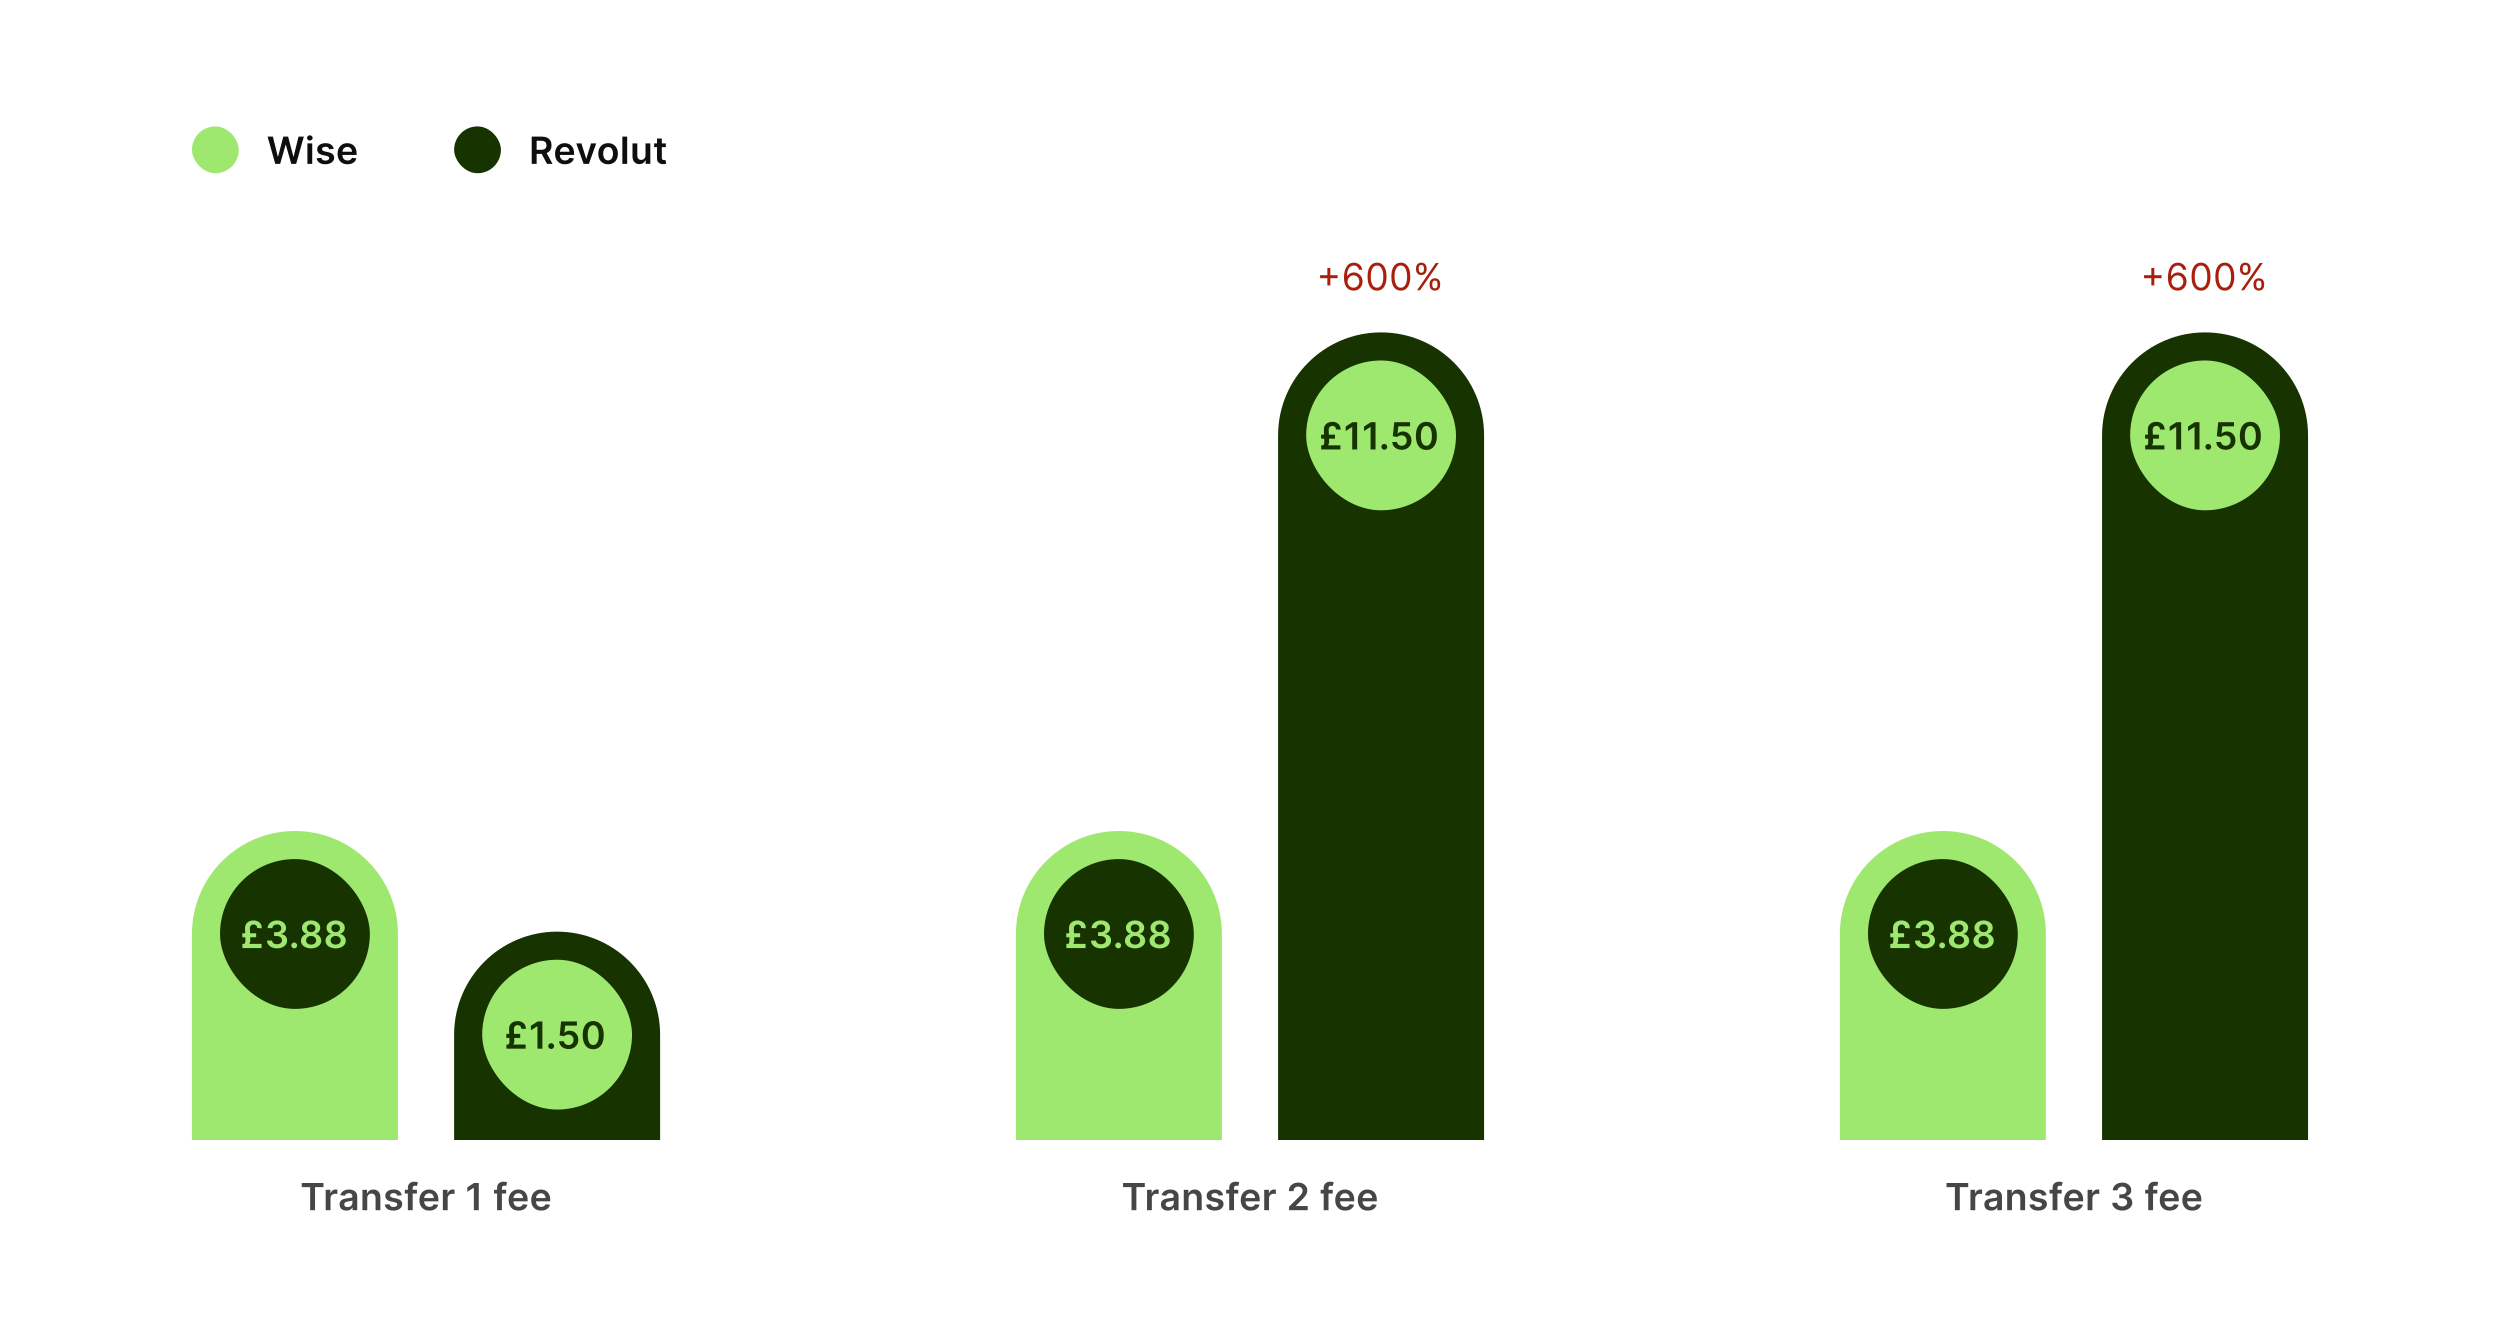 <svg width="1068" height="573" viewBox="0 0 1068 573" fill="none" xmlns="http://www.w3.org/2000/svg">
<g filter="url(#filter0_d_41_1269)">
<path d="M20 44C20 27.431 33.431 14 50 14H1018C1034.57 14 1048 27.431 1048 44V517C1048 533.569 1034.57 547 1018 547H50C33.431 547 20 533.569 20 517V44Z" fill="white"/>
<path d="M128.901 501.131V499.364H138.185V501.131H134.589V511H132.498V501.131H128.901ZM139.138 511V502.273H141.132V503.727H141.223C141.382 503.223 141.655 502.835 142.041 502.562C142.431 502.286 142.876 502.148 143.376 502.148C143.49 502.148 143.617 502.153 143.757 502.165C143.901 502.172 144.02 502.186 144.115 502.205V504.097C144.028 504.066 143.89 504.04 143.7 504.017C143.515 503.991 143.335 503.977 143.16 503.977C142.785 503.977 142.448 504.059 142.149 504.222C141.854 504.381 141.621 504.602 141.45 504.886C141.28 505.17 141.195 505.498 141.195 505.869V511H139.138ZM147.997 511.176C147.444 511.176 146.945 511.078 146.502 510.881C146.063 510.68 145.714 510.384 145.457 509.994C145.203 509.604 145.076 509.123 145.076 508.551C145.076 508.059 145.167 507.652 145.349 507.33C145.531 507.008 145.779 506.75 146.093 506.557C146.408 506.364 146.762 506.218 147.156 506.119C147.553 506.017 147.964 505.943 148.389 505.898C148.9 505.845 149.315 505.797 149.633 505.756C149.951 505.71 150.182 505.642 150.326 505.551C150.474 505.456 150.548 505.311 150.548 505.114V505.08C150.548 504.652 150.421 504.32 150.167 504.085C149.913 503.85 149.548 503.733 149.07 503.733C148.567 503.733 148.167 503.843 147.872 504.062C147.58 504.282 147.383 504.542 147.281 504.841L145.36 504.568C145.512 504.038 145.762 503.595 146.11 503.239C146.459 502.879 146.885 502.61 147.389 502.432C147.892 502.25 148.449 502.159 149.059 502.159C149.48 502.159 149.898 502.208 150.315 502.307C150.731 502.405 151.112 502.568 151.457 502.795C151.802 503.019 152.078 503.324 152.286 503.71C152.499 504.097 152.605 504.58 152.605 505.159V511H150.627V509.801H150.559C150.434 510.044 150.258 510.271 150.031 510.483C149.807 510.691 149.525 510.86 149.184 510.989C148.847 511.114 148.451 511.176 147.997 511.176ZM148.531 509.665C148.944 509.665 149.302 509.583 149.605 509.42C149.908 509.254 150.141 509.034 150.303 508.761C150.47 508.489 150.553 508.191 150.553 507.869V506.841C150.489 506.894 150.379 506.943 150.224 506.989C150.072 507.034 149.902 507.074 149.713 507.108C149.523 507.142 149.336 507.172 149.15 507.199C148.964 507.225 148.803 507.248 148.667 507.267C148.36 507.309 148.086 507.377 147.843 507.472C147.601 507.566 147.409 507.699 147.269 507.869C147.129 508.036 147.059 508.252 147.059 508.517C147.059 508.896 147.197 509.182 147.474 509.375C147.75 509.568 148.103 509.665 148.531 509.665ZM156.89 505.886V511H154.833V502.273H156.799V503.756H156.901C157.102 503.267 157.422 502.879 157.861 502.591C158.304 502.303 158.852 502.159 159.503 502.159C160.105 502.159 160.63 502.288 161.077 502.545C161.528 502.803 161.876 503.176 162.123 503.665C162.373 504.153 162.496 504.746 162.492 505.443V511H160.435V505.761C160.435 505.178 160.284 504.722 159.98 504.392C159.681 504.062 159.266 503.898 158.736 503.898C158.376 503.898 158.056 503.977 157.776 504.136C157.499 504.292 157.282 504.517 157.123 504.812C156.967 505.108 156.89 505.466 156.89 505.886ZM171.64 504.58L169.765 504.784C169.712 504.595 169.62 504.417 169.487 504.25C169.358 504.083 169.184 503.949 168.964 503.847C168.745 503.744 168.476 503.693 168.158 503.693C167.729 503.693 167.37 503.786 167.078 503.972C166.79 504.157 166.648 504.398 166.652 504.693C166.648 504.947 166.741 505.153 166.93 505.312C167.123 505.472 167.442 505.602 167.885 505.705L169.373 506.023C170.199 506.201 170.813 506.483 171.214 506.869C171.62 507.256 171.824 507.761 171.828 508.386C171.824 508.936 171.663 509.42 171.345 509.841C171.031 510.258 170.593 510.583 170.033 510.818C169.472 511.053 168.828 511.17 168.101 511.17C167.033 511.17 166.173 510.947 165.521 510.5C164.87 510.049 164.481 509.422 164.356 508.619L166.362 508.426C166.453 508.82 166.646 509.117 166.942 509.318C167.237 509.519 167.622 509.619 168.095 509.619C168.584 509.619 168.976 509.519 169.271 509.318C169.57 509.117 169.72 508.869 169.72 508.574C169.72 508.324 169.623 508.117 169.43 507.955C169.241 507.792 168.945 507.667 168.544 507.58L167.055 507.267C166.218 507.093 165.599 506.799 165.197 506.386C164.796 505.97 164.597 505.443 164.601 504.807C164.597 504.269 164.743 503.803 165.038 503.409C165.337 503.011 165.752 502.705 166.283 502.489C166.817 502.269 167.432 502.159 168.129 502.159C169.152 502.159 169.957 502.377 170.544 502.812C171.135 503.248 171.5 503.837 171.64 504.58ZM178.104 502.273V503.864H172.945V502.273H178.104ZM174.235 511V501.449C174.235 500.862 174.356 500.373 174.599 499.983C174.845 499.593 175.175 499.301 175.587 499.108C176 498.915 176.459 498.818 176.962 498.818C177.318 498.818 177.635 498.847 177.911 498.903C178.188 498.96 178.392 499.011 178.525 499.057L178.116 500.648C178.029 500.621 177.919 500.595 177.786 500.568C177.654 500.538 177.506 500.523 177.343 500.523C176.961 500.523 176.69 500.616 176.531 500.801C176.375 500.983 176.298 501.244 176.298 501.585V511H174.235ZM183.411 511.17C182.536 511.17 181.78 510.989 181.144 510.625C180.511 510.258 180.024 509.739 179.683 509.068C179.343 508.394 179.172 507.6 179.172 506.688C179.172 505.79 179.343 505.002 179.683 504.324C180.028 503.642 180.509 503.112 181.127 502.733C181.744 502.35 182.469 502.159 183.303 502.159C183.841 502.159 184.348 502.246 184.826 502.42C185.307 502.591 185.731 502.856 186.098 503.216C186.469 503.576 186.761 504.034 186.973 504.591C187.185 505.144 187.291 505.803 187.291 506.568V507.199H180.138V505.812H185.32C185.316 505.419 185.231 505.068 185.064 504.761C184.898 504.451 184.665 504.206 184.365 504.028C184.07 503.85 183.725 503.761 183.331 503.761C182.911 503.761 182.541 503.864 182.223 504.068C181.905 504.269 181.657 504.534 181.479 504.864C181.305 505.189 181.216 505.547 181.212 505.938V507.148C181.212 507.655 181.305 508.091 181.49 508.455C181.676 508.814 181.935 509.091 182.269 509.284C182.602 509.473 182.992 509.568 183.439 509.568C183.738 509.568 184.009 509.527 184.252 509.443C184.494 509.356 184.704 509.229 184.882 509.062C185.06 508.896 185.195 508.689 185.286 508.443L187.206 508.659C187.085 509.167 186.854 509.61 186.513 509.989C186.176 510.364 185.744 510.655 185.218 510.864C184.691 511.068 184.089 511.17 183.411 511.17ZM189.192 511V502.273H191.186V503.727H191.277C191.436 503.223 191.709 502.835 192.095 502.562C192.485 502.286 192.93 502.148 193.43 502.148C193.544 502.148 193.671 502.153 193.811 502.165C193.955 502.172 194.074 502.186 194.169 502.205V504.097C194.082 504.066 193.943 504.04 193.754 504.017C193.568 503.991 193.388 503.977 193.214 503.977C192.839 503.977 192.502 504.059 192.203 504.222C191.907 504.381 191.674 504.602 191.504 504.886C191.334 505.17 191.248 505.498 191.248 505.869V511H189.192ZM204.534 499.364V511H202.426V501.415H202.358L199.636 503.153V501.222L202.529 499.364H204.534ZM216.221 502.273V503.864H211.062V502.273H216.221ZM212.351 511V501.449C212.351 500.862 212.473 500.373 212.715 499.983C212.961 499.593 213.291 499.301 213.704 499.108C214.117 498.915 214.575 498.818 215.079 498.818C215.435 498.818 215.751 498.847 216.028 498.903C216.304 498.96 216.509 499.011 216.641 499.057L216.232 500.648C216.145 500.621 216.035 500.595 215.903 500.568C215.77 500.538 215.622 500.523 215.459 500.523C215.077 500.523 214.806 500.616 214.647 500.801C214.492 500.983 214.414 501.244 214.414 501.585V511H212.351ZM221.527 511.17C220.652 511.17 219.896 510.989 219.26 510.625C218.627 510.258 218.141 509.739 217.8 509.068C217.459 508.394 217.288 507.6 217.288 506.688C217.288 505.79 217.459 505.002 217.8 504.324C218.144 503.642 218.626 503.112 219.243 502.733C219.86 502.35 220.586 502.159 221.419 502.159C221.957 502.159 222.465 502.246 222.942 502.42C223.423 502.591 223.847 502.856 224.215 503.216C224.586 503.576 224.877 504.034 225.09 504.591C225.302 505.144 225.408 505.803 225.408 506.568V507.199H218.254V505.812H223.436C223.432 505.419 223.347 505.068 223.18 504.761C223.014 504.451 222.781 504.206 222.482 504.028C222.186 503.85 221.841 503.761 221.447 503.761C221.027 503.761 220.658 503.864 220.34 504.068C220.021 504.269 219.773 504.534 219.595 504.864C219.421 505.189 219.332 505.547 219.328 505.938V507.148C219.328 507.655 219.421 508.091 219.607 508.455C219.792 508.814 220.052 509.091 220.385 509.284C220.718 509.473 221.108 509.568 221.555 509.568C221.855 509.568 222.126 509.527 222.368 509.443C222.61 509.356 222.821 509.229 222.999 509.062C223.177 508.896 223.311 508.689 223.402 508.443L225.322 508.659C225.201 509.167 224.97 509.61 224.629 509.989C224.292 510.364 223.86 510.655 223.334 510.864C222.807 511.068 222.205 511.17 221.527 511.17ZM231.171 511.17C230.296 511.17 229.541 510.989 228.904 510.625C228.272 510.258 227.785 509.739 227.444 509.068C227.103 508.394 226.933 507.6 226.933 506.688C226.933 505.79 227.103 505.002 227.444 504.324C227.789 503.642 228.27 503.112 228.887 502.733C229.505 502.35 230.23 502.159 231.063 502.159C231.601 502.159 232.109 502.246 232.586 502.42C233.067 502.591 233.491 502.856 233.859 503.216C234.23 503.576 234.522 504.034 234.734 504.591C234.946 505.144 235.052 505.803 235.052 506.568V507.199H227.899V505.812H233.08C233.077 505.419 232.991 505.068 232.825 504.761C232.658 504.451 232.425 504.206 232.126 504.028C231.83 503.85 231.486 503.761 231.092 503.761C230.671 503.761 230.302 503.864 229.984 504.068C229.666 504.269 229.418 504.534 229.24 504.864C229.065 505.189 228.976 505.547 228.973 505.938V507.148C228.973 507.655 229.065 508.091 229.251 508.455C229.437 508.814 229.696 509.091 230.029 509.284C230.363 509.473 230.753 509.568 231.2 509.568C231.499 509.568 231.77 509.527 232.012 509.443C232.255 509.356 232.465 509.229 232.643 509.062C232.821 508.896 232.955 508.689 233.046 508.443L234.967 508.659C234.846 509.167 234.615 509.61 234.274 509.989C233.937 510.364 233.505 510.655 232.978 510.864C232.452 511.068 231.849 511.17 231.171 511.17Z" fill="#454745"/>
<path d="M479.776 501.131V499.364H489.06V501.131H485.464V511H483.373V501.131H479.776ZM490.013 511V502.273H492.007V503.727H492.098C492.257 503.223 492.53 502.835 492.916 502.562C493.306 502.286 493.751 502.148 494.251 502.148C494.365 502.148 494.492 502.153 494.632 502.165C494.776 502.172 494.895 502.186 494.99 502.205V504.097C494.903 504.066 494.765 504.04 494.575 504.017C494.39 503.991 494.21 503.977 494.035 503.977C493.66 503.977 493.323 504.059 493.024 504.222C492.729 504.381 492.496 504.602 492.325 504.886C492.155 505.17 492.07 505.498 492.07 505.869V511H490.013ZM498.872 511.176C498.319 511.176 497.82 511.078 497.377 510.881C496.938 510.68 496.589 510.384 496.332 509.994C496.078 509.604 495.951 509.123 495.951 508.551C495.951 508.059 496.042 507.652 496.224 507.33C496.406 507.008 496.654 506.75 496.968 506.557C497.283 506.364 497.637 506.218 498.031 506.119C498.428 506.017 498.839 505.943 499.264 505.898C499.775 505.845 500.19 505.797 500.508 505.756C500.826 505.71 501.057 505.642 501.201 505.551C501.349 505.456 501.423 505.311 501.423 505.114V505.08C501.423 504.652 501.296 504.32 501.042 504.085C500.788 503.85 500.423 503.733 499.945 503.733C499.442 503.733 499.042 503.843 498.747 504.062C498.455 504.282 498.258 504.542 498.156 504.841L496.235 504.568C496.387 504.038 496.637 503.595 496.985 503.239C497.334 502.879 497.76 502.61 498.264 502.432C498.767 502.25 499.324 502.159 499.934 502.159C500.355 502.159 500.773 502.208 501.19 502.307C501.606 502.405 501.987 502.568 502.332 502.795C502.677 503.019 502.953 503.324 503.161 503.71C503.374 504.097 503.48 504.58 503.48 505.159V511H501.502V509.801H501.434C501.309 510.044 501.133 510.271 500.906 510.483C500.682 510.691 500.4 510.86 500.059 510.989C499.722 511.114 499.326 511.176 498.872 511.176ZM499.406 509.665C499.819 509.665 500.177 509.583 500.48 509.42C500.783 509.254 501.016 509.034 501.178 508.761C501.345 508.489 501.428 508.191 501.428 507.869V506.841C501.364 506.894 501.254 506.943 501.099 506.989C500.947 507.034 500.777 507.074 500.588 507.108C500.398 507.142 500.211 507.172 500.025 507.199C499.839 507.225 499.678 507.248 499.542 507.267C499.235 507.309 498.961 507.377 498.718 507.472C498.476 507.566 498.284 507.699 498.144 507.869C498.004 508.036 497.934 508.252 497.934 508.517C497.934 508.896 498.072 509.182 498.349 509.375C498.625 509.568 498.978 509.665 499.406 509.665ZM507.765 505.886V511H505.708V502.273H507.674V503.756H507.776C507.977 503.267 508.297 502.879 508.736 502.591C509.179 502.303 509.727 502.159 510.378 502.159C510.98 502.159 511.505 502.288 511.952 502.545C512.403 502.803 512.751 503.176 512.998 503.665C513.248 504.153 513.371 504.746 513.367 505.443V511H511.31V505.761C511.31 505.178 511.159 504.722 510.855 504.392C510.556 504.062 510.141 503.898 509.611 503.898C509.251 503.898 508.931 503.977 508.651 504.136C508.374 504.292 508.157 504.517 507.998 504.812C507.842 505.108 507.765 505.466 507.765 505.886ZM522.515 504.58L520.64 504.784C520.587 504.595 520.495 504.417 520.362 504.25C520.233 504.083 520.059 503.949 519.839 503.847C519.62 503.744 519.351 503.693 519.033 503.693C518.604 503.693 518.245 503.786 517.953 503.972C517.665 504.157 517.523 504.398 517.527 504.693C517.523 504.947 517.616 505.153 517.805 505.312C517.998 505.472 518.317 505.602 518.76 505.705L520.248 506.023C521.074 506.201 521.688 506.483 522.089 506.869C522.495 507.256 522.699 507.761 522.703 508.386C522.699 508.936 522.538 509.42 522.22 509.841C521.906 510.258 521.468 510.583 520.908 510.818C520.347 511.053 519.703 511.17 518.976 511.17C517.908 511.17 517.048 510.947 516.396 510.5C515.745 510.049 515.356 509.422 515.231 508.619L517.237 508.426C517.328 508.82 517.521 509.117 517.817 509.318C518.112 509.519 518.497 509.619 518.97 509.619C519.459 509.619 519.851 509.519 520.146 509.318C520.445 509.117 520.595 508.869 520.595 508.574C520.595 508.324 520.498 508.117 520.305 507.955C520.116 507.792 519.82 507.667 519.419 507.58L517.93 507.267C517.093 507.093 516.474 506.799 516.072 506.386C515.671 505.97 515.472 505.443 515.476 504.807C515.472 504.269 515.618 503.803 515.913 503.409C516.212 503.011 516.627 502.705 517.158 502.489C517.692 502.269 518.307 502.159 519.004 502.159C520.027 502.159 520.832 502.377 521.419 502.812C522.01 503.248 522.375 503.837 522.515 504.58ZM528.979 502.273V503.864H523.82V502.273H528.979ZM525.11 511V501.449C525.11 500.862 525.231 500.373 525.474 499.983C525.72 499.593 526.05 499.301 526.462 499.108C526.875 498.915 527.334 498.818 527.837 498.818C528.193 498.818 528.51 498.847 528.786 498.903C529.063 498.96 529.267 499.011 529.4 499.057L528.991 500.648C528.904 500.621 528.794 500.595 528.661 500.568C528.529 500.538 528.381 500.523 528.218 500.523C527.836 500.523 527.565 500.616 527.406 500.801C527.25 500.983 527.173 501.244 527.173 501.585V511H525.11ZM534.286 511.17C533.411 511.17 532.655 510.989 532.019 510.625C531.386 510.258 530.899 509.739 530.558 509.068C530.218 508.394 530.047 507.6 530.047 506.688C530.047 505.79 530.218 505.002 530.558 504.324C530.903 503.642 531.384 503.112 532.002 502.733C532.619 502.35 533.344 502.159 534.178 502.159C534.716 502.159 535.223 502.246 535.701 502.42C536.182 502.591 536.606 502.856 536.973 503.216C537.344 503.576 537.636 504.034 537.848 504.591C538.06 505.144 538.166 505.803 538.166 506.568V507.199H531.013V505.812H536.195C536.191 505.419 536.106 505.068 535.939 504.761C535.773 504.451 535.54 504.206 535.24 504.028C534.945 503.85 534.6 503.761 534.206 503.761C533.786 503.761 533.416 503.864 533.098 504.068C532.78 504.269 532.532 504.534 532.354 504.864C532.18 505.189 532.091 505.547 532.087 505.938V507.148C532.087 507.655 532.18 508.091 532.365 508.455C532.551 508.814 532.81 509.091 533.144 509.284C533.477 509.473 533.867 509.568 534.314 509.568C534.613 509.568 534.884 509.527 535.127 509.443C535.369 509.356 535.579 509.229 535.757 509.062C535.935 508.896 536.07 508.689 536.161 508.443L538.081 508.659C537.96 509.167 537.729 509.61 537.388 509.989C537.051 510.364 536.619 510.655 536.093 510.864C535.566 511.068 534.964 511.17 534.286 511.17ZM540.067 511V502.273H542.061V503.727H542.152C542.311 503.223 542.584 502.835 542.97 502.562C543.36 502.286 543.805 502.148 544.305 502.148C544.419 502.148 544.546 502.153 544.686 502.165C544.83 502.172 544.949 502.186 545.044 502.205V504.097C544.957 504.066 544.818 504.04 544.629 504.017C544.443 503.991 544.263 503.977 544.089 503.977C543.714 503.977 543.377 504.059 543.078 504.222C542.782 504.381 542.549 504.602 542.379 504.886C542.209 505.17 542.123 505.498 542.123 505.869V511H540.067ZM550.676 511V509.477L554.716 505.517C555.102 505.127 555.424 504.78 555.682 504.477C555.94 504.174 556.133 503.881 556.261 503.597C556.39 503.312 556.455 503.009 556.455 502.688C556.455 502.32 556.371 502.006 556.205 501.744C556.038 501.479 555.809 501.275 555.517 501.131C555.226 500.987 554.894 500.915 554.523 500.915C554.14 500.915 553.805 500.994 553.517 501.153C553.229 501.309 553.006 501.53 552.847 501.818C552.691 502.106 552.614 502.449 552.614 502.847H550.608C550.608 502.108 550.777 501.466 551.114 500.92C551.451 500.375 551.915 499.953 552.506 499.653C553.101 499.354 553.782 499.205 554.551 499.205C555.332 499.205 556.017 499.35 556.608 499.642C557.199 499.934 557.657 500.333 557.983 500.841C558.313 501.348 558.477 501.928 558.477 502.58C558.477 503.015 558.394 503.443 558.227 503.864C558.061 504.284 557.767 504.75 557.347 505.261C556.93 505.773 556.345 506.392 555.591 507.119L553.585 509.159V509.239H558.654V511H550.676ZM569.346 502.273V503.864H564.187V502.273H569.346ZM565.476 511V501.449C565.476 500.862 565.598 500.373 565.84 499.983C566.086 499.593 566.416 499.301 566.829 499.108C567.242 498.915 567.7 498.818 568.204 498.818C568.56 498.818 568.876 498.847 569.153 498.903C569.429 498.96 569.634 499.011 569.766 499.057L569.357 500.648C569.27 500.621 569.16 500.595 569.028 500.568C568.895 500.538 568.747 500.523 568.584 500.523C568.202 500.523 567.931 500.616 567.772 500.801C567.617 500.983 567.539 501.244 567.539 501.585V511H565.476ZM574.652 511.17C573.777 511.17 573.021 510.989 572.385 510.625C571.752 510.258 571.266 509.739 570.925 509.068C570.584 508.394 570.413 507.6 570.413 506.688C570.413 505.79 570.584 505.002 570.925 504.324C571.269 503.642 571.751 503.112 572.368 502.733C572.985 502.35 573.711 502.159 574.544 502.159C575.082 502.159 575.59 502.246 576.067 502.42C576.548 502.591 576.972 502.856 577.34 503.216C577.711 503.576 578.002 504.034 578.215 504.591C578.427 505.144 578.533 505.803 578.533 506.568V507.199H571.379V505.812H576.561C576.557 505.419 576.472 505.068 576.305 504.761C576.139 504.451 575.906 504.206 575.607 504.028C575.311 503.85 574.966 503.761 574.572 503.761C574.152 503.761 573.783 503.864 573.465 504.068C573.146 504.269 572.898 504.534 572.72 504.864C572.546 505.189 572.457 505.547 572.453 505.938V507.148C572.453 507.655 572.546 508.091 572.732 508.455C572.917 508.814 573.177 509.091 573.51 509.284C573.843 509.473 574.233 509.568 574.68 509.568C574.98 509.568 575.251 509.527 575.493 509.443C575.735 509.356 575.946 509.229 576.124 509.062C576.302 508.896 576.436 508.689 576.527 508.443L578.447 508.659C578.326 509.167 578.095 509.61 577.754 509.989C577.417 510.364 576.985 510.655 576.459 510.864C575.932 511.068 575.33 511.17 574.652 511.17ZM584.296 511.17C583.421 511.17 582.666 510.989 582.029 510.625C581.397 510.258 580.91 509.739 580.569 509.068C580.228 508.394 580.058 507.6 580.058 506.688C580.058 505.79 580.228 505.002 580.569 504.324C580.914 503.642 581.395 503.112 582.012 502.733C582.63 502.35 583.355 502.159 584.188 502.159C584.726 502.159 585.234 502.246 585.711 502.42C586.192 502.591 586.616 502.856 586.984 503.216C587.355 503.576 587.647 504.034 587.859 504.591C588.071 505.144 588.177 505.803 588.177 506.568V507.199H581.024V505.812H586.205C586.202 505.419 586.116 505.068 585.95 504.761C585.783 504.451 585.55 504.206 585.251 504.028C584.955 503.85 584.611 503.761 584.217 503.761C583.796 503.761 583.427 503.864 583.109 504.068C582.791 504.269 582.543 504.534 582.365 504.864C582.19 505.189 582.101 505.547 582.098 505.938V507.148C582.098 507.655 582.19 508.091 582.376 508.455C582.562 508.814 582.821 509.091 583.154 509.284C583.488 509.473 583.878 509.568 584.325 509.568C584.624 509.568 584.895 509.527 585.137 509.443C585.38 509.356 585.59 509.229 585.768 509.062C585.946 508.896 586.08 508.689 586.171 508.443L588.092 508.659C587.971 509.167 587.74 509.61 587.399 509.989C587.062 510.364 586.63 510.655 586.103 510.864C585.577 511.068 584.974 511.17 584.296 511.17Z" fill="#454745"/>
<path d="M831.534 501.131V499.364H840.818V501.131H837.221V511H835.13V501.131H831.534ZM841.771 511V502.273H843.765V503.727H843.856C844.015 503.223 844.288 502.835 844.674 502.562C845.064 502.286 845.509 502.148 846.009 502.148C846.123 502.148 846.25 502.153 846.39 502.165C846.534 502.172 846.653 502.186 846.748 502.205V504.097C846.661 504.066 846.522 504.04 846.333 504.017C846.147 503.991 845.968 503.977 845.793 503.977C845.418 503.977 845.081 504.059 844.782 504.222C844.486 504.381 844.254 504.602 844.083 504.886C843.913 505.17 843.827 505.498 843.827 505.869V511H841.771ZM850.629 511.176C850.076 511.176 849.578 511.078 849.135 510.881C848.696 510.68 848.347 510.384 848.09 509.994C847.836 509.604 847.709 509.123 847.709 508.551C847.709 508.059 847.8 507.652 847.982 507.33C848.164 507.008 848.412 506.75 848.726 506.557C849.04 506.364 849.395 506.218 849.789 506.119C850.186 506.017 850.597 505.943 851.021 505.898C851.533 505.845 851.948 505.797 852.266 505.756C852.584 505.71 852.815 505.642 852.959 505.551C853.107 505.456 853.181 505.311 853.181 505.114V505.08C853.181 504.652 853.054 504.32 852.8 504.085C852.546 503.85 852.181 503.733 851.703 503.733C851.2 503.733 850.8 503.843 850.504 504.062C850.213 504.282 850.016 504.542 849.914 504.841L847.993 504.568C848.145 504.038 848.395 503.595 848.743 503.239C849.092 502.879 849.518 502.61 850.021 502.432C850.525 502.25 851.082 502.159 851.692 502.159C852.112 502.159 852.531 502.208 852.948 502.307C853.364 502.405 853.745 502.568 854.09 502.795C854.434 503.019 854.711 503.324 854.919 503.71C855.131 504.097 855.237 504.58 855.237 505.159V511H853.26V509.801H853.192C853.067 510.044 852.891 510.271 852.664 510.483C852.44 510.691 852.158 510.86 851.817 510.989C851.48 511.114 851.084 511.176 850.629 511.176ZM851.164 509.665C851.576 509.665 851.934 509.583 852.237 509.42C852.54 509.254 852.773 509.034 852.936 508.761C853.103 508.489 853.186 508.191 853.186 507.869V506.841C853.122 506.894 853.012 506.943 852.857 506.989C852.705 507.034 852.535 507.074 852.345 507.108C852.156 507.142 851.968 507.172 851.783 507.199C851.597 507.225 851.436 507.248 851.3 507.267C850.993 507.309 850.718 507.377 850.476 507.472C850.234 507.566 850.042 507.699 849.902 507.869C849.762 508.036 849.692 508.252 849.692 508.517C849.692 508.896 849.83 509.182 850.107 509.375C850.383 509.568 850.735 509.665 851.164 509.665ZM859.522 505.886V511H857.466V502.273H859.431V503.756H859.534C859.735 503.267 860.055 502.879 860.494 502.591C860.937 502.303 861.485 502.159 862.136 502.159C862.738 502.159 863.263 502.288 863.71 502.545C864.161 502.803 864.509 503.176 864.755 503.665C865.005 504.153 865.128 504.746 865.125 505.443V511H863.068V505.761C863.068 505.178 862.916 504.722 862.613 504.392C862.314 504.062 861.899 503.898 861.369 503.898C861.009 503.898 860.689 503.977 860.409 504.136C860.132 504.292 859.914 504.517 859.755 504.812C859.6 505.108 859.522 505.466 859.522 505.886ZM874.273 504.58L872.398 504.784C872.345 504.595 872.252 504.417 872.12 504.25C871.991 504.083 871.817 503.949 871.597 503.847C871.377 503.744 871.109 503.693 870.79 503.693C870.362 503.693 870.002 503.786 869.711 503.972C869.423 504.157 869.281 504.398 869.285 504.693C869.281 504.947 869.374 505.153 869.563 505.312C869.756 505.472 870.074 505.602 870.518 505.705L872.006 506.023C872.832 506.201 873.446 506.483 873.847 506.869C874.252 507.256 874.457 507.761 874.461 508.386C874.457 508.936 874.296 509.42 873.978 509.841C873.663 510.258 873.226 510.583 872.665 510.818C872.105 511.053 871.461 511.17 870.734 511.17C869.665 511.17 868.805 510.947 868.154 510.5C867.502 510.049 867.114 509.422 866.989 508.619L868.995 508.426C869.086 508.82 869.279 509.117 869.574 509.318C869.87 509.519 870.254 509.619 870.728 509.619C871.216 509.619 871.609 509.519 871.904 509.318C872.203 509.117 872.353 508.869 872.353 508.574C872.353 508.324 872.256 508.117 872.063 507.955C871.874 507.792 871.578 507.667 871.177 507.58L869.688 507.267C868.851 507.093 868.232 506.799 867.83 506.386C867.429 505.97 867.23 505.443 867.234 504.807C867.23 504.269 867.376 503.803 867.671 503.409C867.97 503.011 868.385 502.705 868.915 502.489C869.449 502.269 870.065 502.159 870.762 502.159C871.785 502.159 872.59 502.377 873.177 502.812C873.768 503.248 874.133 503.837 874.273 504.58ZM880.737 502.273V503.864H875.578V502.273H880.737ZM876.868 511V501.449C876.868 500.862 876.989 500.373 877.232 499.983C877.478 499.593 877.807 499.301 878.22 499.108C878.633 498.915 879.091 498.818 879.595 498.818C879.951 498.818 880.268 498.847 880.544 498.903C880.821 498.96 881.025 499.011 881.158 499.057L880.749 500.648C880.662 500.621 880.552 500.595 880.419 500.568C880.287 500.538 880.139 500.523 879.976 500.523C879.593 500.523 879.322 500.616 879.163 500.801C879.008 500.983 878.93 501.244 878.93 501.585V511H876.868ZM886.044 511.17C885.169 511.17 884.413 510.989 883.777 510.625C883.144 510.258 882.657 509.739 882.316 509.068C881.975 508.394 881.805 507.6 881.805 506.688C881.805 505.79 881.975 505.002 882.316 504.324C882.661 503.642 883.142 503.112 883.759 502.733C884.377 502.35 885.102 502.159 885.936 502.159C886.474 502.159 886.981 502.246 887.458 502.42C887.939 502.591 888.364 502.856 888.731 503.216C889.102 503.576 889.394 504.034 889.606 504.591C889.818 505.144 889.924 505.803 889.924 506.568V507.199H882.771V505.812H887.953C887.949 505.419 887.864 505.068 887.697 504.761C887.53 504.451 887.297 504.206 886.998 504.028C886.703 503.85 886.358 503.761 885.964 503.761C885.544 503.761 885.174 503.864 884.856 504.068C884.538 504.269 884.29 504.534 884.112 504.864C883.938 505.189 883.849 505.547 883.845 505.938V507.148C883.845 507.655 883.938 508.091 884.123 508.455C884.309 508.814 884.568 509.091 884.902 509.284C885.235 509.473 885.625 509.568 886.072 509.568C886.371 509.568 886.642 509.527 886.884 509.443C887.127 509.356 887.337 509.229 887.515 509.062C887.693 508.896 887.828 508.689 887.919 508.443L889.839 508.659C889.718 509.167 889.487 509.61 889.146 509.989C888.809 510.364 888.377 510.655 887.85 510.864C887.324 511.068 886.722 511.17 886.044 511.17ZM891.824 511V502.273H893.819V503.727H893.91C894.069 503.223 894.341 502.835 894.728 502.562C895.118 502.286 895.563 502.148 896.063 502.148C896.177 502.148 896.303 502.153 896.444 502.165C896.588 502.172 896.707 502.186 896.802 502.205V504.097C896.714 504.066 896.576 504.04 896.387 504.017C896.201 503.991 896.021 503.977 895.847 503.977C895.472 503.977 895.135 504.059 894.836 504.222C894.54 504.381 894.307 504.602 894.137 504.886C893.966 505.17 893.881 505.498 893.881 505.869V511H891.824ZM906.61 511.159C905.792 511.159 905.065 511.019 904.428 510.739C903.796 510.458 903.296 510.068 902.928 509.568C902.561 509.068 902.366 508.491 902.343 507.835H904.48C904.498 508.15 904.603 508.424 904.792 508.659C904.981 508.89 905.233 509.07 905.548 509.199C905.862 509.328 906.214 509.392 906.605 509.392C907.021 509.392 907.391 509.32 907.712 509.176C908.034 509.028 908.286 508.824 908.468 508.562C908.65 508.301 908.739 508 908.735 507.659C908.739 507.307 908.648 506.996 908.462 506.727C908.277 506.458 908.008 506.248 907.656 506.097C907.307 505.945 906.887 505.869 906.394 505.869H905.366V504.244H906.394C906.8 504.244 907.154 504.174 907.457 504.034C907.764 503.894 908.004 503.697 908.178 503.443C908.353 503.186 908.438 502.888 908.434 502.551C908.438 502.222 908.364 501.936 908.212 501.693C908.065 501.447 907.855 501.256 907.582 501.119C907.313 500.983 906.997 500.915 906.633 500.915C906.277 500.915 905.947 500.979 905.644 501.108C905.341 501.237 905.097 501.42 904.911 501.659C904.726 501.894 904.627 502.174 904.616 502.5H902.587C902.603 501.848 902.79 501.277 903.15 500.784C903.514 500.288 903.998 499.902 904.605 499.625C905.211 499.345 905.891 499.205 906.644 499.205C907.421 499.205 908.095 499.35 908.667 499.642C909.243 499.93 909.688 500.318 910.002 500.807C910.317 501.295 910.474 501.835 910.474 502.426C910.478 503.081 910.284 503.631 909.894 504.074C909.508 504.517 909 504.807 908.372 504.943V505.034C909.19 505.148 909.817 505.451 910.252 505.943C910.692 506.432 910.909 507.04 910.906 507.767C910.906 508.419 910.72 509.002 910.349 509.517C909.981 510.028 909.474 510.43 908.826 510.722C908.182 511.013 907.444 511.159 906.61 511.159ZM921.588 502.273V503.864H916.429V502.273H921.588ZM917.719 511V501.449C917.719 500.862 917.84 500.373 918.082 499.983C918.328 499.593 918.658 499.301 919.071 499.108C919.484 498.915 919.942 498.818 920.446 498.818C920.802 498.818 921.118 498.847 921.395 498.903C921.671 498.96 921.876 499.011 922.008 499.057L921.599 500.648C921.512 500.621 921.402 500.595 921.27 500.568C921.137 500.538 920.989 500.523 920.827 500.523C920.444 500.523 920.173 500.616 920.014 500.801C919.859 500.983 919.781 501.244 919.781 501.585V511H917.719ZM926.894 511.17C926.019 511.17 925.264 510.989 924.627 510.625C923.995 510.258 923.508 509.739 923.167 509.068C922.826 508.394 922.656 507.6 922.656 506.688C922.656 505.79 922.826 505.002 923.167 504.324C923.512 503.642 923.993 503.112 924.61 502.733C925.228 502.35 925.953 502.159 926.786 502.159C927.324 502.159 927.832 502.246 928.309 502.42C928.79 502.591 929.214 502.856 929.582 503.216C929.953 503.576 930.245 504.034 930.457 504.591C930.669 505.144 930.775 505.803 930.775 506.568V507.199H923.621V505.812H928.803C928.8 505.419 928.714 505.068 928.548 504.761C928.381 504.451 928.148 504.206 927.849 504.028C927.553 503.85 927.209 503.761 926.815 503.761C926.394 503.761 926.025 503.864 925.707 504.068C925.389 504.269 925.14 504.534 924.962 504.864C924.788 505.189 924.699 505.547 924.695 505.938V507.148C924.695 507.655 924.788 508.091 924.974 508.455C925.159 508.814 925.419 509.091 925.752 509.284C926.085 509.473 926.476 509.568 926.923 509.568C927.222 509.568 927.493 509.527 927.735 509.443C927.978 509.356 928.188 509.229 928.366 509.062C928.544 508.896 928.678 508.689 928.769 508.443L930.69 508.659C930.568 509.167 930.337 509.61 929.996 509.989C929.659 510.364 929.228 510.655 928.701 510.864C928.175 511.068 927.572 511.17 926.894 511.17ZM936.539 511.17C935.664 511.17 934.908 510.989 934.272 510.625C933.639 510.258 933.152 509.739 932.811 509.068C932.47 508.394 932.3 507.6 932.3 506.688C932.3 505.79 932.47 505.002 932.811 504.324C933.156 503.642 933.637 503.112 934.254 502.733C934.872 502.35 935.597 502.159 936.431 502.159C936.969 502.159 937.476 502.246 937.953 502.42C938.434 502.591 938.859 502.856 939.226 503.216C939.597 503.576 939.889 504.034 940.101 504.591C940.313 505.144 940.419 505.803 940.419 506.568V507.199H933.266V505.812H938.448C938.444 505.419 938.359 505.068 938.192 504.761C938.025 504.451 937.792 504.206 937.493 504.028C937.198 503.85 936.853 503.761 936.459 503.761C936.039 503.761 935.669 503.864 935.351 504.068C935.033 504.269 934.785 504.534 934.607 504.864C934.433 505.189 934.344 505.547 934.34 505.938V507.148C934.34 507.655 934.433 508.091 934.618 508.455C934.804 508.814 935.063 509.091 935.397 509.284C935.73 509.473 936.12 509.568 936.567 509.568C936.866 509.568 937.137 509.527 937.379 509.443C937.622 509.356 937.832 509.229 938.01 509.062C938.188 508.896 938.323 508.689 938.414 508.443L940.334 508.659C940.213 509.167 939.982 509.61 939.641 509.989C939.304 510.364 938.872 510.655 938.345 510.864C937.819 511.068 937.217 511.17 936.539 511.17Z" fill="#454745"/>
<path d="M567.051 115.955V108.455H568.323V115.955H567.051ZM563.937 112.841V111.568H571.437V112.841H563.937ZM578.189 118.159C577.712 118.152 577.235 118.061 576.758 117.886C576.28 117.712 575.845 117.419 575.451 117.006C575.057 116.589 574.741 116.027 574.502 115.318C574.263 114.606 574.144 113.712 574.144 112.636C574.144 111.606 574.241 110.693 574.434 109.898C574.627 109.098 574.907 108.426 575.275 107.881C575.642 107.331 576.085 106.915 576.604 106.631C577.127 106.347 577.716 106.205 578.371 106.205C579.023 106.205 579.602 106.335 580.11 106.597C580.621 106.854 581.038 107.214 581.36 107.676C581.682 108.138 581.89 108.67 581.985 109.273H580.599C580.47 108.75 580.22 108.316 579.849 107.972C579.477 107.627 578.985 107.455 578.371 107.455C577.47 107.455 576.76 107.847 576.241 108.631C575.725 109.415 575.466 110.515 575.462 111.932H575.553C575.765 111.61 576.017 111.335 576.309 111.108C576.604 110.877 576.93 110.699 577.286 110.574C577.642 110.449 578.019 110.386 578.417 110.386C579.083 110.386 579.693 110.553 580.246 110.886C580.799 111.216 581.242 111.672 581.576 112.256C581.909 112.835 582.076 113.5 582.076 114.25C582.076 114.97 581.915 115.629 581.593 116.227C581.271 116.822 580.818 117.295 580.235 117.648C579.655 117.996 578.974 118.167 578.189 118.159ZM578.189 116.909C578.667 116.909 579.095 116.79 579.474 116.551C579.856 116.312 580.157 115.992 580.377 115.591C580.6 115.189 580.712 114.742 580.712 114.25C580.712 113.769 580.604 113.331 580.388 112.938C580.176 112.54 579.883 112.223 579.508 111.989C579.136 111.754 578.712 111.636 578.235 111.636C577.875 111.636 577.54 111.708 577.229 111.852C576.919 111.992 576.646 112.186 576.411 112.432C576.18 112.678 575.998 112.96 575.866 113.278C575.733 113.593 575.667 113.924 575.667 114.273C575.667 114.735 575.775 115.167 575.991 115.568C576.21 115.97 576.51 116.294 576.888 116.54C577.271 116.786 577.705 116.909 578.189 116.909ZM588.266 118.159C587.41 118.159 586.68 117.926 586.078 117.46C585.476 116.991 585.016 116.311 584.697 115.42C584.379 114.527 584.22 113.447 584.22 112.182C584.22 110.924 584.379 109.85 584.697 108.96C585.019 108.066 585.482 107.384 586.084 106.915C586.69 106.441 587.417 106.205 588.266 106.205C589.114 106.205 589.839 106.441 590.442 106.915C591.048 107.384 591.51 108.066 591.828 108.96C592.15 109.85 592.311 110.924 592.311 112.182C592.311 113.447 592.152 114.527 591.834 115.42C591.516 116.311 591.055 116.991 590.453 117.46C589.851 117.926 589.122 118.159 588.266 118.159ZM588.266 116.909C589.114 116.909 589.773 116.5 590.243 115.682C590.713 114.864 590.947 113.697 590.947 112.182C590.947 111.174 590.839 110.316 590.624 109.608C590.411 108.9 590.105 108.36 589.703 107.989C589.305 107.617 588.826 107.432 588.266 107.432C587.425 107.432 586.768 107.847 586.294 108.676C585.821 109.502 585.584 110.67 585.584 112.182C585.584 113.189 585.69 114.045 585.902 114.75C586.114 115.455 586.419 115.991 586.817 116.358C587.218 116.725 587.701 116.909 588.266 116.909ZM598.426 118.159C597.57 118.159 596.84 117.926 596.238 117.46C595.636 116.991 595.176 116.311 594.857 115.42C594.539 114.527 594.38 113.447 594.38 112.182C594.38 110.924 594.539 109.85 594.857 108.96C595.179 108.066 595.642 107.384 596.244 106.915C596.85 106.441 597.577 106.205 598.426 106.205C599.274 106.205 599.999 106.441 600.602 106.915C601.208 107.384 601.67 108.066 601.988 108.96C602.31 109.85 602.471 110.924 602.471 112.182C602.471 113.447 602.312 114.527 601.994 115.42C601.676 116.311 601.215 116.991 600.613 117.46C600.011 117.926 599.282 118.159 598.426 118.159ZM598.426 116.909C599.274 116.909 599.933 116.5 600.403 115.682C600.873 114.864 601.107 113.697 601.107 112.182C601.107 111.174 600.999 110.316 600.784 109.608C600.571 108.9 600.265 108.36 599.863 107.989C599.465 107.617 598.986 107.432 598.426 107.432C597.585 107.432 596.928 107.847 596.454 108.676C595.981 109.502 595.744 110.67 595.744 112.182C595.744 113.189 595.85 114.045 596.062 114.75C596.274 115.455 596.579 115.991 596.977 116.358C597.378 116.725 597.861 116.909 598.426 116.909ZM610.722 115.818V115.205C610.722 114.78 610.809 114.392 610.983 114.04C611.161 113.684 611.419 113.4 611.756 113.188C612.097 112.972 612.51 112.864 612.995 112.864C613.487 112.864 613.9 112.972 614.233 113.188C614.567 113.4 614.819 113.684 614.989 114.04C615.159 114.392 615.245 114.78 615.245 115.205V115.818C615.245 116.242 615.158 116.633 614.983 116.989C614.813 117.341 614.559 117.625 614.222 117.841C613.889 118.053 613.48 118.159 612.995 118.159C612.502 118.159 612.088 118.053 611.75 117.841C611.413 117.625 611.158 117.341 610.983 116.989C610.809 116.633 610.722 116.242 610.722 115.818ZM611.881 115.205V115.818C611.881 116.17 611.964 116.487 612.131 116.767C612.298 117.044 612.586 117.182 612.995 117.182C613.392 117.182 613.673 117.044 613.836 116.767C614.002 116.487 614.086 116.17 614.086 115.818V115.205C614.086 114.852 614.006 114.538 613.847 114.261C613.688 113.981 613.404 113.841 612.995 113.841C612.597 113.841 612.311 113.981 612.137 114.261C611.966 114.538 611.881 114.852 611.881 115.205ZM604.927 109.159V108.545C604.927 108.121 605.014 107.733 605.188 107.381C605.366 107.025 605.624 106.741 605.961 106.528C606.302 106.312 606.714 106.205 607.199 106.205C607.692 106.205 608.105 106.312 608.438 106.528C608.771 106.741 609.023 107.025 609.194 107.381C609.364 107.733 609.449 108.121 609.449 108.545V109.159C609.449 109.583 609.362 109.973 609.188 110.33C609.017 110.682 608.764 110.966 608.427 111.182C608.093 111.394 607.684 111.5 607.199 111.5C606.707 111.5 606.292 111.394 605.955 111.182C605.618 110.966 605.362 110.682 605.188 110.33C605.014 109.973 604.927 109.583 604.927 109.159ZM606.086 108.545V109.159C606.086 109.511 606.169 109.828 606.336 110.108C606.502 110.384 606.79 110.523 607.199 110.523C607.597 110.523 607.877 110.384 608.04 110.108C608.207 109.828 608.29 109.511 608.29 109.159V108.545C608.29 108.193 608.211 107.879 608.052 107.602C607.892 107.322 607.608 107.182 607.199 107.182C606.802 107.182 606.516 107.322 606.341 107.602C606.171 107.879 606.086 108.193 606.086 108.545ZM605.358 118L613.358 106.364H614.654L606.654 118H605.358Z" fill="#A8200D"/>
<path d="M919.051 115.955V108.455H920.323V115.955H919.051ZM915.937 112.841V111.568H923.437V112.841H915.937ZM930.189 118.159C929.712 118.152 929.235 118.061 928.758 117.886C928.28 117.712 927.845 117.419 927.451 117.006C927.057 116.589 926.741 116.027 926.502 115.318C926.263 114.606 926.144 113.712 926.144 112.636C926.144 111.606 926.241 110.693 926.434 109.898C926.627 109.098 926.907 108.426 927.275 107.881C927.642 107.331 928.085 106.915 928.604 106.631C929.127 106.347 929.716 106.205 930.371 106.205C931.023 106.205 931.602 106.335 932.11 106.597C932.621 106.854 933.038 107.214 933.36 107.676C933.682 108.138 933.89 108.67 933.985 109.273H932.599C932.47 108.75 932.22 108.316 931.849 107.972C931.477 107.627 930.985 107.455 930.371 107.455C929.47 107.455 928.76 107.847 928.241 108.631C927.725 109.415 927.466 110.515 927.462 111.932H927.553C927.765 111.61 928.017 111.335 928.309 111.108C928.604 110.877 928.93 110.699 929.286 110.574C929.642 110.449 930.019 110.386 930.417 110.386C931.083 110.386 931.693 110.553 932.246 110.886C932.799 111.216 933.242 111.672 933.576 112.256C933.909 112.835 934.076 113.5 934.076 114.25C934.076 114.97 933.915 115.629 933.593 116.227C933.271 116.822 932.818 117.295 932.235 117.648C931.655 117.996 930.974 118.167 930.189 118.159ZM930.189 116.909C930.667 116.909 931.095 116.79 931.474 116.551C931.856 116.312 932.157 115.992 932.377 115.591C932.6 115.189 932.712 114.742 932.712 114.25C932.712 113.769 932.604 113.331 932.388 112.938C932.176 112.54 931.883 112.223 931.508 111.989C931.136 111.754 930.712 111.636 930.235 111.636C929.875 111.636 929.54 111.708 929.229 111.852C928.919 111.992 928.646 112.186 928.411 112.432C928.18 112.678 927.998 112.96 927.866 113.278C927.733 113.593 927.667 113.924 927.667 114.273C927.667 114.735 927.775 115.167 927.991 115.568C928.21 115.97 928.51 116.294 928.888 116.54C929.271 116.786 929.705 116.909 930.189 116.909ZM940.266 118.159C939.41 118.159 938.68 117.926 938.078 117.46C937.476 116.991 937.016 116.311 936.697 115.42C936.379 114.527 936.22 113.447 936.22 112.182C936.22 110.924 936.379 109.85 936.697 108.96C937.019 108.066 937.482 107.384 938.084 106.915C938.69 106.441 939.417 106.205 940.266 106.205C941.114 106.205 941.839 106.441 942.442 106.915C943.048 107.384 943.51 108.066 943.828 108.96C944.15 109.85 944.311 110.924 944.311 112.182C944.311 113.447 944.152 114.527 943.834 115.42C943.516 116.311 943.055 116.991 942.453 117.46C941.851 117.926 941.122 118.159 940.266 118.159ZM940.266 116.909C941.114 116.909 941.773 116.5 942.243 115.682C942.713 114.864 942.947 113.697 942.947 112.182C942.947 111.174 942.839 110.316 942.624 109.608C942.411 108.9 942.105 108.36 941.703 107.989C941.305 107.617 940.826 107.432 940.266 107.432C939.425 107.432 938.768 107.847 938.294 108.676C937.821 109.502 937.584 110.67 937.584 112.182C937.584 113.189 937.69 114.045 937.902 114.75C938.114 115.455 938.419 115.991 938.817 116.358C939.218 116.725 939.701 116.909 940.266 116.909ZM950.426 118.159C949.57 118.159 948.84 117.926 948.238 117.46C947.636 116.991 947.176 116.311 946.857 115.42C946.539 114.527 946.38 113.447 946.38 112.182C946.38 110.924 946.539 109.85 946.857 108.96C947.179 108.066 947.642 107.384 948.244 106.915C948.85 106.441 949.577 106.205 950.426 106.205C951.274 106.205 951.999 106.441 952.602 106.915C953.208 107.384 953.67 108.066 953.988 108.96C954.31 109.85 954.471 110.924 954.471 112.182C954.471 113.447 954.312 114.527 953.994 115.42C953.676 116.311 953.215 116.991 952.613 117.46C952.011 117.926 951.282 118.159 950.426 118.159ZM950.426 116.909C951.274 116.909 951.933 116.5 952.403 115.682C952.873 114.864 953.107 113.697 953.107 112.182C953.107 111.174 952.999 110.316 952.784 109.608C952.571 108.9 952.265 108.36 951.863 107.989C951.465 107.617 950.986 107.432 950.426 107.432C949.585 107.432 948.928 107.847 948.454 108.676C947.981 109.502 947.744 110.67 947.744 112.182C947.744 113.189 947.85 114.045 948.062 114.75C948.274 115.455 948.579 115.991 948.977 116.358C949.378 116.725 949.861 116.909 950.426 116.909ZM962.722 115.818V115.205C962.722 114.78 962.809 114.392 962.983 114.04C963.161 113.684 963.419 113.4 963.756 113.188C964.097 112.972 964.51 112.864 964.995 112.864C965.487 112.864 965.9 112.972 966.233 113.188C966.567 113.4 966.819 113.684 966.989 114.04C967.159 114.392 967.245 114.78 967.245 115.205V115.818C967.245 116.242 967.158 116.633 966.983 116.989C966.813 117.341 966.559 117.625 966.222 117.841C965.889 118.053 965.48 118.159 964.995 118.159C964.502 118.159 964.088 118.053 963.75 117.841C963.413 117.625 963.158 117.341 962.983 116.989C962.809 116.633 962.722 116.242 962.722 115.818ZM963.881 115.205V115.818C963.881 116.17 963.964 116.487 964.131 116.767C964.298 117.044 964.586 117.182 964.995 117.182C965.392 117.182 965.673 117.044 965.836 116.767C966.002 116.487 966.086 116.17 966.086 115.818V115.205C966.086 114.852 966.006 114.538 965.847 114.261C965.688 113.981 965.404 113.841 964.995 113.841C964.597 113.841 964.311 113.981 964.137 114.261C963.966 114.538 963.881 114.852 963.881 115.205ZM956.927 109.159V108.545C956.927 108.121 957.014 107.733 957.188 107.381C957.366 107.025 957.624 106.741 957.961 106.528C958.302 106.312 958.714 106.205 959.199 106.205C959.692 106.205 960.105 106.312 960.438 106.528C960.771 106.741 961.023 107.025 961.194 107.381C961.364 107.733 961.449 108.121 961.449 108.545V109.159C961.449 109.583 961.362 109.973 961.188 110.33C961.017 110.682 960.764 110.966 960.427 111.182C960.093 111.394 959.684 111.5 959.199 111.5C958.707 111.5 958.292 111.394 957.955 111.182C957.618 110.966 957.362 110.682 957.188 110.33C957.014 109.973 956.927 109.583 956.927 109.159ZM958.086 108.545V109.159C958.086 109.511 958.169 109.828 958.336 110.108C958.502 110.384 958.79 110.523 959.199 110.523C959.597 110.523 959.877 110.384 960.04 110.108C960.207 109.828 960.29 109.511 960.29 109.159V108.545C960.29 108.193 960.211 107.879 960.052 107.602C959.892 107.322 959.608 107.182 959.199 107.182C958.802 107.182 958.516 107.322 958.341 107.602C958.171 107.879 958.086 108.193 958.086 108.545ZM957.358 118L965.358 106.364H966.654L958.654 118H957.358Z" fill="#A8200D"/>
<path d="M434 393C434 368.699 453.699 349 478 349C502.301 349 522 368.699 522 393V481H434V393Z" fill="#9FE870"/>
<rect x="446" y="361" width="64" height="64" rx="32" fill="#163300"/>
<path d="M463.752 399H455.548V397.233H463.752V399ZM461.434 394.403H455.508V392.682H461.434V394.403ZM458.741 390.733L458.923 395.602C458.946 396.106 458.862 396.542 458.673 396.909C458.487 397.273 458.16 397.572 457.69 397.807L456.19 397.233C456.376 397.206 456.518 397.11 456.616 396.943C456.715 396.777 456.781 396.58 456.815 396.352C456.849 396.121 456.862 395.902 456.855 395.693L456.684 390.733C456.658 389.964 456.804 389.318 457.122 388.795C457.444 388.269 457.881 387.873 458.434 387.608C458.987 387.339 459.599 387.205 460.269 387.205C460.845 387.205 461.36 387.292 461.815 387.466C462.273 387.64 462.658 387.883 462.968 388.193C463.283 388.504 463.512 388.864 463.656 389.273C463.804 389.682 463.851 390.123 463.798 390.597L461.826 390.432C461.853 390.087 461.796 389.805 461.656 389.585C461.519 389.362 461.33 389.199 461.088 389.097C460.849 388.991 460.593 388.938 460.321 388.938C460.04 388.938 459.779 389.002 459.537 389.131C459.298 389.259 459.105 389.456 458.957 389.722C458.813 389.987 458.741 390.324 458.741 390.733ZM470.347 399.159C469.529 399.159 468.802 399.019 468.165 398.739C467.533 398.458 467.033 398.068 466.665 397.568C466.298 397.068 466.103 396.491 466.08 395.835H468.216C468.235 396.15 468.34 396.424 468.529 396.659C468.718 396.89 468.97 397.07 469.285 397.199C469.599 397.328 469.951 397.392 470.341 397.392C470.758 397.392 471.127 397.32 471.449 397.176C471.771 397.028 472.023 396.824 472.205 396.562C472.387 396.301 472.476 396 472.472 395.659C472.476 395.307 472.385 394.996 472.199 394.727C472.014 394.458 471.745 394.248 471.393 394.097C471.044 393.945 470.624 393.869 470.131 393.869H469.103V392.244H470.131C470.536 392.244 470.891 392.174 471.194 392.034C471.501 391.894 471.741 391.697 471.915 391.443C472.09 391.186 472.175 390.888 472.171 390.551C472.175 390.222 472.101 389.936 471.949 389.693C471.802 389.447 471.591 389.256 471.319 389.119C471.05 388.983 470.733 388.915 470.37 388.915C470.014 388.915 469.684 388.979 469.381 389.108C469.078 389.237 468.834 389.42 468.648 389.659C468.463 389.894 468.364 390.174 468.353 390.5H466.324C466.34 389.848 466.527 389.277 466.887 388.784C467.251 388.288 467.735 387.902 468.341 387.625C468.947 387.345 469.627 387.205 470.381 387.205C471.158 387.205 471.832 387.35 472.404 387.642C472.98 387.93 473.425 388.318 473.739 388.807C474.054 389.295 474.211 389.835 474.211 390.426C474.215 391.081 474.021 391.631 473.631 392.074C473.245 392.517 472.737 392.807 472.108 392.943V393.034C472.927 393.148 473.554 393.451 473.989 393.943C474.429 394.432 474.646 395.04 474.643 395.767C474.643 396.419 474.457 397.002 474.086 397.517C473.718 398.028 473.211 398.43 472.563 398.722C471.919 399.013 471.18 399.159 470.347 399.159ZM477.699 399.125C477.354 399.125 477.059 399.004 476.812 398.761C476.566 398.519 476.445 398.223 476.449 397.875C476.445 397.534 476.566 397.242 476.812 397C477.059 396.758 477.354 396.636 477.699 396.636C478.032 396.636 478.322 396.758 478.568 397C478.818 397.242 478.945 397.534 478.949 397.875C478.945 398.106 478.884 398.316 478.767 398.506C478.653 398.695 478.502 398.847 478.312 398.96C478.127 399.07 477.922 399.125 477.699 399.125ZM484.909 399.159C484.064 399.159 483.314 399.017 482.659 398.733C482.007 398.449 481.496 398.061 481.124 397.568C480.757 397.072 480.575 396.509 480.579 395.881C480.575 395.392 480.681 394.943 480.897 394.534C481.113 394.125 481.405 393.784 481.772 393.511C482.143 393.235 482.556 393.059 483.011 392.983V392.903C482.412 392.771 481.928 392.466 481.556 391.989C481.189 391.508 481.007 390.953 481.011 390.324C481.007 389.725 481.174 389.191 481.511 388.722C481.848 388.252 482.31 387.883 482.897 387.614C483.484 387.341 484.155 387.205 484.909 387.205C485.655 387.205 486.32 387.341 486.903 387.614C487.49 387.883 487.952 388.252 488.289 388.722C488.63 389.191 488.801 389.725 488.801 390.324C488.801 390.953 488.613 391.508 488.238 391.989C487.867 392.466 487.388 392.771 486.801 392.903V392.983C487.255 393.059 487.664 393.235 488.028 393.511C488.395 393.784 488.687 394.125 488.903 394.534C489.123 394.943 489.232 395.392 489.232 395.881C489.232 396.509 489.047 397.072 488.676 397.568C488.304 398.061 487.793 398.449 487.142 398.733C486.494 399.017 485.749 399.159 484.909 399.159ZM484.909 397.534C485.344 397.534 485.723 397.46 486.045 397.312C486.367 397.161 486.617 396.949 486.795 396.676C486.973 396.403 487.064 396.089 487.068 395.733C487.064 395.362 486.967 395.034 486.778 394.75C486.592 394.462 486.337 394.237 486.011 394.074C485.689 393.911 485.321 393.83 484.909 393.83C484.492 393.83 484.121 393.911 483.795 394.074C483.469 394.237 483.212 394.462 483.022 394.75C482.837 395.034 482.746 395.362 482.749 395.733C482.746 396.089 482.833 396.403 483.011 396.676C483.189 396.945 483.439 397.155 483.761 397.307C484.087 397.458 484.469 397.534 484.909 397.534ZM484.909 392.233C485.265 392.233 485.579 392.161 485.852 392.017C486.128 391.873 486.346 391.672 486.505 391.415C486.664 391.157 486.746 390.86 486.749 390.523C486.746 390.189 486.666 389.898 486.511 389.648C486.356 389.394 486.14 389.199 485.863 389.062C485.587 388.922 485.268 388.852 484.909 388.852C484.541 388.852 484.217 388.922 483.937 389.062C483.66 389.199 483.445 389.394 483.289 389.648C483.138 389.898 483.064 390.189 483.068 390.523C483.064 390.86 483.14 391.157 483.295 391.415C483.454 391.669 483.672 391.869 483.948 392.017C484.229 392.161 484.549 392.233 484.909 392.233ZM495.397 399.159C494.552 399.159 493.802 399.017 493.147 398.733C492.495 398.449 491.984 398.061 491.613 397.568C491.245 397.072 491.063 396.509 491.067 395.881C491.063 395.392 491.169 394.943 491.385 394.534C491.601 394.125 491.893 393.784 492.26 393.511C492.632 393.235 493.044 393.059 493.499 392.983V392.903C492.9 392.771 492.416 392.466 492.044 391.989C491.677 391.508 491.495 390.953 491.499 390.324C491.495 389.725 491.662 389.191 491.999 388.722C492.336 388.252 492.798 387.883 493.385 387.614C493.972 387.341 494.643 387.205 495.397 387.205C496.143 387.205 496.808 387.341 497.391 387.614C497.978 387.883 498.44 388.252 498.777 388.722C499.118 389.191 499.289 389.725 499.289 390.324C499.289 390.953 499.101 391.508 498.726 391.989C498.355 392.466 497.876 392.771 497.289 392.903V392.983C497.743 393.059 498.152 393.235 498.516 393.511C498.883 393.784 499.175 394.125 499.391 394.534C499.611 394.943 499.721 395.392 499.721 395.881C499.721 396.509 499.535 397.072 499.164 397.568C498.793 398.061 498.281 398.449 497.63 398.733C496.982 399.017 496.238 399.159 495.397 399.159ZM495.397 397.534C495.832 397.534 496.211 397.46 496.533 397.312C496.855 397.161 497.105 396.949 497.283 396.676C497.461 396.403 497.552 396.089 497.556 395.733C497.552 395.362 497.455 395.034 497.266 394.75C497.08 394.462 496.825 394.237 496.499 394.074C496.177 393.911 495.81 393.83 495.397 393.83C494.98 393.83 494.609 393.911 494.283 394.074C493.957 394.237 493.7 394.462 493.51 394.75C493.325 395.034 493.234 395.362 493.238 395.733C493.234 396.089 493.321 396.403 493.499 396.676C493.677 396.945 493.927 397.155 494.249 397.307C494.575 397.458 494.957 397.534 495.397 397.534ZM495.397 392.233C495.753 392.233 496.067 392.161 496.34 392.017C496.616 391.873 496.834 391.672 496.993 391.415C497.152 391.157 497.234 390.86 497.238 390.523C497.234 390.189 497.154 389.898 496.999 389.648C496.844 389.394 496.628 389.199 496.351 389.062C496.075 388.922 495.757 388.852 495.397 388.852C495.029 388.852 494.705 388.922 494.425 389.062C494.149 389.199 493.933 389.394 493.777 389.648C493.626 389.898 493.552 390.189 493.556 390.523C493.552 390.86 493.628 391.157 493.783 391.415C493.942 391.669 494.16 391.869 494.436 392.017C494.717 392.161 495.037 392.233 495.397 392.233Z" fill="#9FE870"/>
<path d="M786 393C786 368.699 805.699 349 830 349C854.301 349 874 368.699 874 393V481H786V393Z" fill="#9FE870"/>
<rect x="798" y="361" width="64" height="64" rx="32" fill="#163300"/>
<path d="M815.752 399H807.548V397.233H815.752V399ZM813.434 394.403H807.508V392.682H813.434V394.403ZM810.741 390.733L810.923 395.602C810.946 396.106 810.862 396.542 810.673 396.909C810.487 397.273 810.16 397.572 809.69 397.807L808.19 397.233C808.376 397.206 808.518 397.11 808.616 396.943C808.715 396.777 808.781 396.58 808.815 396.352C808.849 396.121 808.862 395.902 808.855 395.693L808.684 390.733C808.658 389.964 808.804 389.318 809.122 388.795C809.444 388.269 809.881 387.873 810.434 387.608C810.987 387.339 811.599 387.205 812.269 387.205C812.845 387.205 813.36 387.292 813.815 387.466C814.273 387.64 814.658 387.883 814.968 388.193C815.283 388.504 815.512 388.864 815.656 389.273C815.804 389.682 815.851 390.123 815.798 390.597L813.826 390.432C813.853 390.087 813.796 389.805 813.656 389.585C813.519 389.362 813.33 389.199 813.088 389.097C812.849 388.991 812.593 388.938 812.321 388.938C812.04 388.938 811.779 389.002 811.537 389.131C811.298 389.259 811.105 389.456 810.957 389.722C810.813 389.987 810.741 390.324 810.741 390.733ZM822.347 399.159C821.529 399.159 820.802 399.019 820.165 398.739C819.533 398.458 819.033 398.068 818.665 397.568C818.298 397.068 818.103 396.491 818.08 395.835H820.216C820.235 396.15 820.34 396.424 820.529 396.659C820.718 396.89 820.97 397.07 821.285 397.199C821.599 397.328 821.951 397.392 822.341 397.392C822.758 397.392 823.127 397.32 823.449 397.176C823.771 397.028 824.023 396.824 824.205 396.562C824.387 396.301 824.476 396 824.472 395.659C824.476 395.307 824.385 394.996 824.199 394.727C824.014 394.458 823.745 394.248 823.393 394.097C823.044 393.945 822.624 393.869 822.131 393.869H821.103V392.244H822.131C822.536 392.244 822.891 392.174 823.194 392.034C823.501 391.894 823.741 391.697 823.915 391.443C824.09 391.186 824.175 390.888 824.171 390.551C824.175 390.222 824.101 389.936 823.949 389.693C823.802 389.447 823.591 389.256 823.319 389.119C823.05 388.983 822.733 388.915 822.37 388.915C822.014 388.915 821.684 388.979 821.381 389.108C821.078 389.237 820.834 389.42 820.648 389.659C820.463 389.894 820.364 390.174 820.353 390.5H818.324C818.34 389.848 818.527 389.277 818.887 388.784C819.251 388.288 819.735 387.902 820.341 387.625C820.947 387.345 821.627 387.205 822.381 387.205C823.158 387.205 823.832 387.35 824.404 387.642C824.98 387.93 825.425 388.318 825.739 388.807C826.054 389.295 826.211 389.835 826.211 390.426C826.215 391.081 826.021 391.631 825.631 392.074C825.245 392.517 824.737 392.807 824.108 392.943V393.034C824.927 393.148 825.554 393.451 825.989 393.943C826.429 394.432 826.646 395.04 826.643 395.767C826.643 396.419 826.457 397.002 826.086 397.517C825.718 398.028 825.211 398.43 824.563 398.722C823.919 399.013 823.18 399.159 822.347 399.159ZM829.699 399.125C829.354 399.125 829.059 399.004 828.812 398.761C828.566 398.519 828.445 398.223 828.449 397.875C828.445 397.534 828.566 397.242 828.812 397C829.059 396.758 829.354 396.636 829.699 396.636C830.032 396.636 830.322 396.758 830.568 397C830.818 397.242 830.945 397.534 830.949 397.875C830.945 398.106 830.884 398.316 830.767 398.506C830.653 398.695 830.502 398.847 830.312 398.96C830.127 399.07 829.922 399.125 829.699 399.125ZM836.909 399.159C836.064 399.159 835.314 399.017 834.659 398.733C834.007 398.449 833.496 398.061 833.124 397.568C832.757 397.072 832.575 396.509 832.579 395.881C832.575 395.392 832.681 394.943 832.897 394.534C833.113 394.125 833.405 393.784 833.772 393.511C834.143 393.235 834.556 393.059 835.011 392.983V392.903C834.412 392.771 833.928 392.466 833.556 391.989C833.189 391.508 833.007 390.953 833.011 390.324C833.007 389.725 833.174 389.191 833.511 388.722C833.848 388.252 834.31 387.883 834.897 387.614C835.484 387.341 836.155 387.205 836.909 387.205C837.655 387.205 838.32 387.341 838.903 387.614C839.49 387.883 839.952 388.252 840.289 388.722C840.63 389.191 840.801 389.725 840.801 390.324C840.801 390.953 840.613 391.508 840.238 391.989C839.867 392.466 839.388 392.771 838.801 392.903V392.983C839.255 393.059 839.664 393.235 840.028 393.511C840.395 393.784 840.687 394.125 840.903 394.534C841.123 394.943 841.232 395.392 841.232 395.881C841.232 396.509 841.047 397.072 840.676 397.568C840.304 398.061 839.793 398.449 839.142 398.733C838.494 399.017 837.749 399.159 836.909 399.159ZM836.909 397.534C837.344 397.534 837.723 397.46 838.045 397.312C838.367 397.161 838.617 396.949 838.795 396.676C838.973 396.403 839.064 396.089 839.068 395.733C839.064 395.362 838.967 395.034 838.778 394.75C838.592 394.462 838.337 394.237 838.011 394.074C837.689 393.911 837.321 393.83 836.909 393.83C836.492 393.83 836.121 393.911 835.795 394.074C835.469 394.237 835.212 394.462 835.022 394.75C834.837 395.034 834.746 395.362 834.749 395.733C834.746 396.089 834.833 396.403 835.011 396.676C835.189 396.945 835.439 397.155 835.761 397.307C836.087 397.458 836.469 397.534 836.909 397.534ZM836.909 392.233C837.265 392.233 837.579 392.161 837.852 392.017C838.128 391.873 838.346 391.672 838.505 391.415C838.664 391.157 838.746 390.86 838.749 390.523C838.746 390.189 838.666 389.898 838.511 389.648C838.356 389.394 838.14 389.199 837.863 389.062C837.587 388.922 837.268 388.852 836.909 388.852C836.541 388.852 836.217 388.922 835.937 389.062C835.66 389.199 835.445 389.394 835.289 389.648C835.138 389.898 835.064 390.189 835.068 390.523C835.064 390.86 835.14 391.157 835.295 391.415C835.454 391.669 835.672 391.869 835.948 392.017C836.229 392.161 836.549 392.233 836.909 392.233ZM847.397 399.159C846.552 399.159 845.802 399.017 845.147 398.733C844.495 398.449 843.984 398.061 843.613 397.568C843.245 397.072 843.063 396.509 843.067 395.881C843.063 395.392 843.169 394.943 843.385 394.534C843.601 394.125 843.893 393.784 844.26 393.511C844.632 393.235 845.044 393.059 845.499 392.983V392.903C844.9 392.771 844.416 392.466 844.044 391.989C843.677 391.508 843.495 390.953 843.499 390.324C843.495 389.725 843.662 389.191 843.999 388.722C844.336 388.252 844.798 387.883 845.385 387.614C845.972 387.341 846.643 387.205 847.397 387.205C848.143 387.205 848.808 387.341 849.391 387.614C849.978 387.883 850.44 388.252 850.777 388.722C851.118 389.191 851.289 389.725 851.289 390.324C851.289 390.953 851.101 391.508 850.726 391.989C850.355 392.466 849.876 392.771 849.289 392.903V392.983C849.743 393.059 850.152 393.235 850.516 393.511C850.883 393.784 851.175 394.125 851.391 394.534C851.611 394.943 851.721 395.392 851.721 395.881C851.721 396.509 851.535 397.072 851.164 397.568C850.793 398.061 850.281 398.449 849.63 398.733C848.982 399.017 848.238 399.159 847.397 399.159ZM847.397 397.534C847.832 397.534 848.211 397.46 848.533 397.312C848.855 397.161 849.105 396.949 849.283 396.676C849.461 396.403 849.552 396.089 849.556 395.733C849.552 395.362 849.455 395.034 849.266 394.75C849.08 394.462 848.825 394.237 848.499 394.074C848.177 393.911 847.81 393.83 847.397 393.83C846.98 393.83 846.609 393.911 846.283 394.074C845.957 394.237 845.7 394.462 845.51 394.75C845.325 395.034 845.234 395.362 845.238 395.733C845.234 396.089 845.321 396.403 845.499 396.676C845.677 396.945 845.927 397.155 846.249 397.307C846.575 397.458 846.957 397.534 847.397 397.534ZM847.397 392.233C847.753 392.233 848.067 392.161 848.34 392.017C848.616 391.873 848.834 391.672 848.993 391.415C849.152 391.157 849.234 390.86 849.238 390.523C849.234 390.189 849.154 389.898 848.999 389.648C848.844 389.394 848.628 389.199 848.351 389.062C848.075 388.922 847.757 388.852 847.397 388.852C847.029 388.852 846.705 388.922 846.425 389.062C846.149 389.199 845.933 389.394 845.777 389.648C845.626 389.898 845.552 390.189 845.556 390.523C845.552 390.86 845.628 391.157 845.783 391.415C845.942 391.669 846.16 391.869 846.436 392.017C846.717 392.161 847.037 392.233 847.397 392.233Z" fill="#9FE870"/>
<path d="M546 180C546 155.699 565.699 136 590 136C614.301 136 634 155.699 634 180V481H546V180Z" fill="#163300"/>
<rect x="558" y="148" width="64" height="64" rx="32" fill="#9FE870"/>
<path d="M572.626 186H564.421V184.233H572.626V186ZM570.307 181.403H564.381V179.682H570.307V181.403ZM567.614 177.733L567.796 182.602C567.819 183.106 567.735 183.542 567.546 183.909C567.36 184.273 567.033 184.572 566.563 184.807L565.063 184.233C565.249 184.206 565.391 184.11 565.489 183.943C565.588 183.777 565.654 183.58 565.688 183.352C565.722 183.121 565.735 182.902 565.728 182.693L565.557 177.733C565.531 176.964 565.677 176.318 565.995 175.795C566.317 175.269 566.754 174.873 567.307 174.608C567.86 174.339 568.472 174.205 569.143 174.205C569.718 174.205 570.234 174.292 570.688 174.466C571.146 174.64 571.531 174.883 571.841 175.193C572.156 175.504 572.385 175.864 572.529 176.273C572.677 176.682 572.724 177.123 572.671 177.597L570.699 177.432C570.726 177.087 570.669 176.805 570.529 176.585C570.393 176.362 570.203 176.199 569.961 176.097C569.722 175.991 569.466 175.938 569.194 175.938C568.913 175.938 568.652 176.002 568.41 176.131C568.171 176.259 567.978 176.456 567.83 176.722C567.686 176.987 567.614 177.324 567.614 177.733ZM579.777 174.364V186H577.669V176.415H577.601L574.879 178.153V176.222L577.771 174.364H579.777ZM587.625 174.364V186H585.517V176.415H585.448L582.727 178.153V176.222L585.619 174.364H587.625ZM591.388 186.125C591.044 186.125 590.748 186.004 590.502 185.761C590.256 185.519 590.134 185.223 590.138 184.875C590.134 184.534 590.256 184.242 590.502 184C590.748 183.758 591.044 183.636 591.388 183.636C591.722 183.636 592.011 183.758 592.258 184C592.508 184.242 592.634 184.534 592.638 184.875C592.634 185.106 592.574 185.316 592.456 185.506C592.343 185.695 592.191 185.847 592.002 185.96C591.816 186.07 591.612 186.125 591.388 186.125ZM598.804 186.159C598.046 186.159 597.368 186.017 596.77 185.733C596.171 185.445 595.696 185.051 595.344 184.551C594.995 184.051 594.81 183.479 594.787 182.835H596.832C596.87 183.312 597.077 183.703 597.452 184.006C597.827 184.305 598.277 184.455 598.804 184.455C599.217 184.455 599.584 184.36 599.906 184.17C600.228 183.981 600.482 183.718 600.668 183.381C600.853 183.044 600.944 182.659 600.94 182.227C600.944 181.788 600.851 181.398 600.662 181.057C600.472 180.716 600.213 180.449 599.883 180.256C599.554 180.059 599.175 179.96 598.747 179.96C598.399 179.956 598.056 180.021 597.719 180.153C597.382 180.286 597.115 180.46 596.918 180.676L595.014 180.364L595.622 174.364H602.372V176.125H597.366L597.031 179.21H597.099C597.315 178.956 597.62 178.746 598.014 178.58C598.408 178.409 598.84 178.324 599.31 178.324C600.014 178.324 600.643 178.491 601.196 178.824C601.749 179.153 602.185 179.608 602.503 180.188C602.821 180.767 602.98 181.43 602.98 182.176C602.98 182.945 602.802 183.631 602.446 184.233C602.094 184.831 601.603 185.303 600.974 185.648C600.349 185.989 599.626 186.159 598.804 186.159ZM609.345 186.222C608.409 186.222 607.606 185.985 606.936 185.511C606.269 185.034 605.756 184.347 605.396 183.449C605.04 182.547 604.862 181.462 604.862 180.193C604.865 178.924 605.045 177.845 605.401 176.955C605.761 176.061 606.275 175.379 606.941 174.909C607.612 174.439 608.413 174.205 609.345 174.205C610.276 174.205 611.078 174.439 611.748 174.909C612.418 175.379 612.932 176.061 613.288 176.955C613.648 177.848 613.828 178.928 613.828 180.193C613.828 181.466 613.648 182.553 613.288 183.455C612.932 184.352 612.418 185.038 611.748 185.511C611.081 185.985 610.28 186.222 609.345 186.222ZM609.345 184.443C610.072 184.443 610.646 184.085 611.066 183.369C611.49 182.65 611.703 181.591 611.703 180.193C611.703 179.269 611.606 178.492 611.413 177.864C611.22 177.235 610.947 176.761 610.595 176.443C610.242 176.121 609.826 175.96 609.345 175.96C608.621 175.96 608.049 176.32 607.629 177.04C607.208 177.756 606.996 178.807 606.992 180.193C606.989 181.121 607.081 181.902 607.271 182.534C607.464 183.167 607.737 183.644 608.089 183.966C608.441 184.284 608.86 184.443 609.345 184.443Z" fill="#163300"/>
<path d="M898 180C898 155.699 917.699 136 942 136C966.301 136 986 155.699 986 180V481H898V180Z" fill="#163300"/>
<rect x="910" y="148" width="64" height="64" rx="32" fill="#9FE870"/>
<path d="M924.626 186H916.421V184.233H924.626V186ZM922.307 181.403H916.381V179.682H922.307V181.403ZM919.614 177.733L919.796 182.602C919.819 183.106 919.735 183.542 919.546 183.909C919.36 184.273 919.033 184.572 918.563 184.807L917.063 184.233C917.249 184.206 917.391 184.11 917.489 183.943C917.588 183.777 917.654 183.58 917.688 183.352C917.722 183.121 917.735 182.902 917.728 182.693L917.557 177.733C917.531 176.964 917.677 176.318 917.995 175.795C918.317 175.269 918.754 174.873 919.307 174.608C919.86 174.339 920.472 174.205 921.143 174.205C921.718 174.205 922.234 174.292 922.688 174.466C923.146 174.64 923.531 174.883 923.841 175.193C924.156 175.504 924.385 175.864 924.529 176.273C924.677 176.682 924.724 177.123 924.671 177.597L922.699 177.432C922.726 177.087 922.669 176.805 922.529 176.585C922.393 176.362 922.203 176.199 921.961 176.097C921.722 175.991 921.466 175.938 921.194 175.938C920.913 175.938 920.652 176.002 920.41 176.131C920.171 176.259 919.978 176.456 919.83 176.722C919.686 176.987 919.614 177.324 919.614 177.733ZM931.777 174.364V186H929.669V176.415H929.601L926.879 178.153V176.222L929.771 174.364H931.777ZM939.625 174.364V186H937.517V176.415H937.448L934.727 178.153V176.222L937.619 174.364H939.625ZM943.388 186.125C943.044 186.125 942.748 186.004 942.502 185.761C942.256 185.519 942.134 185.223 942.138 184.875C942.134 184.534 942.256 184.242 942.502 184C942.748 183.758 943.044 183.636 943.388 183.636C943.722 183.636 944.011 183.758 944.258 184C944.508 184.242 944.634 184.534 944.638 184.875C944.634 185.106 944.574 185.316 944.456 185.506C944.343 185.695 944.191 185.847 944.002 185.96C943.816 186.07 943.612 186.125 943.388 186.125ZM950.804 186.159C950.046 186.159 949.368 186.017 948.77 185.733C948.171 185.445 947.696 185.051 947.344 184.551C946.995 184.051 946.81 183.479 946.787 182.835H948.832C948.87 183.312 949.077 183.703 949.452 184.006C949.827 184.305 950.277 184.455 950.804 184.455C951.217 184.455 951.584 184.36 951.906 184.17C952.228 183.981 952.482 183.718 952.668 183.381C952.853 183.044 952.944 182.659 952.94 182.227C952.944 181.788 952.851 181.398 952.662 181.057C952.472 180.716 952.213 180.449 951.883 180.256C951.554 180.059 951.175 179.96 950.747 179.96C950.399 179.956 950.056 180.021 949.719 180.153C949.382 180.286 949.115 180.46 948.918 180.676L947.014 180.364L947.622 174.364H954.372V176.125H949.366L949.031 179.21H949.099C949.315 178.956 949.62 178.746 950.014 178.58C950.408 178.409 950.84 178.324 951.31 178.324C952.014 178.324 952.643 178.491 953.196 178.824C953.749 179.153 954.185 179.608 954.503 180.188C954.821 180.767 954.98 181.43 954.98 182.176C954.98 182.945 954.802 183.631 954.446 184.233C954.094 184.831 953.603 185.303 952.974 185.648C952.349 185.989 951.626 186.159 950.804 186.159ZM961.345 186.222C960.409 186.222 959.606 185.985 958.936 185.511C958.269 185.034 957.756 184.347 957.396 183.449C957.04 182.547 956.862 181.462 956.862 180.193C956.865 178.924 957.045 177.845 957.401 176.955C957.761 176.061 958.275 175.379 958.941 174.909C959.612 174.439 960.413 174.205 961.345 174.205C962.276 174.205 963.078 174.439 963.748 174.909C964.418 175.379 964.932 176.061 965.288 176.955C965.648 177.848 965.828 178.928 965.828 180.193C965.828 181.466 965.648 182.553 965.288 183.455C964.932 184.352 964.418 185.038 963.748 185.511C963.081 185.985 962.28 186.222 961.345 186.222ZM961.345 184.443C962.072 184.443 962.646 184.085 963.066 183.369C963.49 182.65 963.703 181.591 963.703 180.193C963.703 179.269 963.606 178.492 963.413 177.864C963.22 177.235 962.947 176.761 962.595 176.443C962.242 176.121 961.826 175.96 961.345 175.96C960.621 175.96 960.049 176.32 959.629 177.04C959.208 177.756 958.996 178.807 958.992 180.193C958.989 181.121 959.081 181.902 959.271 182.534C959.464 183.167 959.737 183.644 960.089 183.966C960.441 184.284 960.86 184.443 961.345 184.443Z" fill="#163300"/>
<g clip-path="url(#clip0_41_1269)">
<path d="M194 436C194 411.699 213.699 392 238 392C262.301 392 282 411.699 282 436V514H194V436Z" fill="#163300"/>
<rect x="206" y="404" width="64" height="64" rx="32" fill="#9FE870"/>
<path d="M224.549 442H216.345V440.233H224.549V442ZM222.231 437.403H216.305V435.682H222.231V437.403ZM219.538 433.733L219.72 438.602C219.743 439.106 219.659 439.542 219.47 439.909C219.284 440.273 218.957 440.572 218.487 440.807L216.987 440.233C217.172 440.206 217.314 440.11 217.413 439.943C217.511 439.777 217.578 439.58 217.612 439.352C217.646 439.121 217.659 438.902 217.652 438.693L217.481 433.733C217.455 432.964 217.6 432.318 217.919 431.795C218.241 431.269 218.678 430.873 219.231 430.608C219.784 430.339 220.396 430.205 221.066 430.205C221.642 430.205 222.157 430.292 222.612 430.466C223.07 430.64 223.455 430.883 223.765 431.193C224.08 431.504 224.309 431.864 224.453 432.273C224.6 432.682 224.648 433.123 224.595 433.597L222.623 433.432C222.65 433.087 222.593 432.805 222.453 432.585C222.316 432.362 222.127 432.199 221.885 432.097C221.646 431.991 221.39 431.938 221.118 431.938C220.837 431.938 220.576 432.002 220.333 432.131C220.095 432.259 219.902 432.456 219.754 432.722C219.61 432.987 219.538 433.324 219.538 433.733ZM231.701 430.364V442H229.593V432.415H229.525L226.803 434.153V432.222L229.695 430.364H231.701ZM235.464 442.125C235.12 442.125 234.824 442.004 234.578 441.761C234.332 441.519 234.211 441.223 234.214 440.875C234.211 440.534 234.332 440.242 234.578 440C234.824 439.758 235.12 439.636 235.464 439.636C235.798 439.636 236.088 439.758 236.334 440C236.584 440.242 236.711 440.534 236.714 440.875C236.711 441.106 236.65 441.316 236.533 441.506C236.419 441.695 236.268 441.847 236.078 441.96C235.893 442.07 235.688 442.125 235.464 442.125ZM242.88 442.159C242.123 442.159 241.445 442.017 240.846 441.733C240.248 441.445 239.772 441.051 239.42 440.551C239.071 440.051 238.886 439.479 238.863 438.835H240.909C240.946 439.312 241.153 439.703 241.528 440.006C241.903 440.305 242.354 440.455 242.88 440.455C243.293 440.455 243.66 440.36 243.982 440.17C244.304 439.981 244.558 439.718 244.744 439.381C244.929 439.044 245.02 438.659 245.017 438.227C245.02 437.788 244.928 437.398 244.738 437.057C244.549 436.716 244.289 436.449 243.96 436.256C243.63 436.059 243.251 435.96 242.823 435.96C242.475 435.956 242.132 436.021 241.795 436.153C241.458 436.286 241.191 436.46 240.994 436.676L239.09 436.364L239.698 430.364H246.448V432.125H241.443L241.107 435.21H241.176C241.392 434.956 241.696 434.746 242.09 434.58C242.484 434.409 242.916 434.324 243.386 434.324C244.09 434.324 244.719 434.491 245.272 434.824C245.825 435.153 246.261 435.608 246.579 436.188C246.897 436.767 247.056 437.43 247.056 438.176C247.056 438.945 246.878 439.631 246.522 440.233C246.17 440.831 245.679 441.303 245.051 441.648C244.426 441.989 243.702 442.159 242.88 442.159ZM253.421 442.222C252.485 442.222 251.682 441.985 251.012 441.511C250.345 441.034 249.832 440.347 249.472 439.449C249.116 438.547 248.938 437.462 248.938 436.193C248.942 434.924 249.122 433.845 249.478 432.955C249.838 432.061 250.351 431.379 251.017 430.909C251.688 430.439 252.489 430.205 253.421 430.205C254.353 430.205 255.154 430.439 255.824 430.909C256.495 431.379 257.008 432.061 257.364 432.955C257.724 433.848 257.904 434.928 257.904 436.193C257.904 437.466 257.724 438.553 257.364 439.455C257.008 440.352 256.495 441.038 255.824 441.511C255.158 441.985 254.356 442.222 253.421 442.222ZM253.421 440.443C254.148 440.443 254.722 440.085 255.142 439.369C255.567 438.65 255.779 437.591 255.779 436.193C255.779 435.269 255.682 434.492 255.489 433.864C255.296 433.235 255.023 432.761 254.671 432.443C254.319 432.121 253.902 431.96 253.421 431.96C252.697 431.96 252.125 432.32 251.705 433.04C251.284 433.756 251.072 434.807 251.069 436.193C251.065 437.121 251.158 437.902 251.347 438.534C251.54 439.167 251.813 439.644 252.165 439.966C252.517 440.284 252.936 440.443 253.421 440.443Z" fill="#163300"/>
</g>
<path d="M82 393C82 368.699 101.699 349 126 349C150.301 349 170 368.699 170 393V481H82V393Z" fill="#9FE870"/>
<rect x="94" y="361" width="64" height="64" rx="32" fill="#163300"/>
<path d="M111.752 399H103.548V397.233H111.752V399ZM109.434 394.403H103.508V392.682H109.434V394.403ZM106.741 390.733L106.923 395.602C106.946 396.106 106.862 396.542 106.673 396.909C106.487 397.273 106.16 397.572 105.69 397.807L104.19 397.233C104.376 397.206 104.518 397.11 104.616 396.943C104.715 396.777 104.781 396.58 104.815 396.352C104.849 396.121 104.862 395.902 104.855 395.693L104.684 390.733C104.658 389.964 104.804 389.318 105.122 388.795C105.444 388.269 105.881 387.873 106.434 387.608C106.987 387.339 107.599 387.205 108.269 387.205C108.845 387.205 109.36 387.292 109.815 387.466C110.273 387.64 110.658 387.883 110.968 388.193C111.283 388.504 111.512 388.864 111.656 389.273C111.804 389.682 111.851 390.123 111.798 390.597L109.826 390.432C109.853 390.087 109.796 389.805 109.656 389.585C109.519 389.362 109.33 389.199 109.088 389.097C108.849 388.991 108.593 388.938 108.321 388.938C108.04 388.938 107.779 389.002 107.537 389.131C107.298 389.259 107.105 389.456 106.957 389.722C106.813 389.987 106.741 390.324 106.741 390.733ZM118.347 399.159C117.529 399.159 116.802 399.019 116.165 398.739C115.533 398.458 115.033 398.068 114.665 397.568C114.298 397.068 114.103 396.491 114.08 395.835H116.216C116.235 396.15 116.34 396.424 116.529 396.659C116.718 396.89 116.97 397.07 117.285 397.199C117.599 397.328 117.951 397.392 118.341 397.392C118.758 397.392 119.127 397.32 119.449 397.176C119.771 397.028 120.023 396.824 120.205 396.562C120.387 396.301 120.476 396 120.472 395.659C120.476 395.307 120.385 394.996 120.199 394.727C120.014 394.458 119.745 394.248 119.393 394.097C119.044 393.945 118.624 393.869 118.131 393.869H117.103V392.244H118.131C118.536 392.244 118.891 392.174 119.194 392.034C119.501 391.894 119.741 391.697 119.915 391.443C120.09 391.186 120.175 390.888 120.171 390.551C120.175 390.222 120.101 389.936 119.949 389.693C119.802 389.447 119.591 389.256 119.319 389.119C119.05 388.983 118.733 388.915 118.37 388.915C118.014 388.915 117.684 388.979 117.381 389.108C117.078 389.237 116.834 389.42 116.648 389.659C116.463 389.894 116.364 390.174 116.353 390.5H114.324C114.34 389.848 114.527 389.277 114.887 388.784C115.251 388.288 115.735 387.902 116.341 387.625C116.947 387.345 117.627 387.205 118.381 387.205C119.158 387.205 119.832 387.35 120.404 387.642C120.98 387.93 121.425 388.318 121.739 388.807C122.054 389.295 122.211 389.835 122.211 390.426C122.215 391.081 122.021 391.631 121.631 392.074C121.245 392.517 120.737 392.807 120.108 392.943V393.034C120.927 393.148 121.554 393.451 121.989 393.943C122.429 394.432 122.646 395.04 122.643 395.767C122.643 396.419 122.457 397.002 122.086 397.517C121.718 398.028 121.211 398.43 120.563 398.722C119.919 399.013 119.18 399.159 118.347 399.159ZM125.699 399.125C125.354 399.125 125.059 399.004 124.812 398.761C124.566 398.519 124.445 398.223 124.449 397.875C124.445 397.534 124.566 397.242 124.812 397C125.059 396.758 125.354 396.636 125.699 396.636C126.032 396.636 126.322 396.758 126.568 397C126.818 397.242 126.945 397.534 126.949 397.875C126.945 398.106 126.884 398.316 126.767 398.506C126.653 398.695 126.502 398.847 126.312 398.96C126.127 399.07 125.922 399.125 125.699 399.125ZM132.909 399.159C132.064 399.159 131.314 399.017 130.659 398.733C130.007 398.449 129.496 398.061 129.124 397.568C128.757 397.072 128.575 396.509 128.579 395.881C128.575 395.392 128.681 394.943 128.897 394.534C129.113 394.125 129.405 393.784 129.772 393.511C130.143 393.235 130.556 393.059 131.011 392.983V392.903C130.412 392.771 129.928 392.466 129.556 391.989C129.189 391.508 129.007 390.953 129.011 390.324C129.007 389.725 129.174 389.191 129.511 388.722C129.848 388.252 130.31 387.883 130.897 387.614C131.484 387.341 132.155 387.205 132.909 387.205C133.655 387.205 134.32 387.341 134.903 387.614C135.49 387.883 135.952 388.252 136.289 388.722C136.63 389.191 136.801 389.725 136.801 390.324C136.801 390.953 136.613 391.508 136.238 391.989C135.867 392.466 135.388 392.771 134.801 392.903V392.983C135.255 393.059 135.664 393.235 136.028 393.511C136.395 393.784 136.687 394.125 136.903 394.534C137.123 394.943 137.232 395.392 137.232 395.881C137.232 396.509 137.047 397.072 136.676 397.568C136.304 398.061 135.793 398.449 135.142 398.733C134.494 399.017 133.749 399.159 132.909 399.159ZM132.909 397.534C133.344 397.534 133.723 397.46 134.045 397.312C134.367 397.161 134.617 396.949 134.795 396.676C134.973 396.403 135.064 396.089 135.068 395.733C135.064 395.362 134.967 395.034 134.778 394.75C134.592 394.462 134.337 394.237 134.011 394.074C133.689 393.911 133.321 393.83 132.909 393.83C132.492 393.83 132.121 393.911 131.795 394.074C131.469 394.237 131.212 394.462 131.022 394.75C130.837 395.034 130.746 395.362 130.749 395.733C130.746 396.089 130.833 396.403 131.011 396.676C131.189 396.945 131.439 397.155 131.761 397.307C132.087 397.458 132.469 397.534 132.909 397.534ZM132.909 392.233C133.265 392.233 133.579 392.161 133.852 392.017C134.128 391.873 134.346 391.672 134.505 391.415C134.664 391.157 134.746 390.86 134.749 390.523C134.746 390.189 134.666 389.898 134.511 389.648C134.356 389.394 134.14 389.199 133.863 389.062C133.587 388.922 133.268 388.852 132.909 388.852C132.541 388.852 132.217 388.922 131.937 389.062C131.66 389.199 131.445 389.394 131.289 389.648C131.138 389.898 131.064 390.189 131.068 390.523C131.064 390.86 131.14 391.157 131.295 391.415C131.454 391.669 131.672 391.869 131.948 392.017C132.229 392.161 132.549 392.233 132.909 392.233ZM143.397 399.159C142.552 399.159 141.802 399.017 141.147 398.733C140.495 398.449 139.984 398.061 139.613 397.568C139.245 397.072 139.063 396.509 139.067 395.881C139.063 395.392 139.169 394.943 139.385 394.534C139.601 394.125 139.893 393.784 140.26 393.511C140.632 393.235 141.044 393.059 141.499 392.983V392.903C140.9 392.771 140.416 392.466 140.044 391.989C139.677 391.508 139.495 390.953 139.499 390.324C139.495 389.725 139.662 389.191 139.999 388.722C140.336 388.252 140.798 387.883 141.385 387.614C141.972 387.341 142.643 387.205 143.397 387.205C144.143 387.205 144.808 387.341 145.391 387.614C145.978 387.883 146.44 388.252 146.777 388.722C147.118 389.191 147.289 389.725 147.289 390.324C147.289 390.953 147.101 391.508 146.726 391.989C146.355 392.466 145.876 392.771 145.289 392.903V392.983C145.743 393.059 146.152 393.235 146.516 393.511C146.883 393.784 147.175 394.125 147.391 394.534C147.611 394.943 147.721 395.392 147.721 395.881C147.721 396.509 147.535 397.072 147.164 397.568C146.793 398.061 146.281 398.449 145.63 398.733C144.982 399.017 144.238 399.159 143.397 399.159ZM143.397 397.534C143.832 397.534 144.211 397.46 144.533 397.312C144.855 397.161 145.105 396.949 145.283 396.676C145.461 396.403 145.552 396.089 145.556 395.733C145.552 395.362 145.455 395.034 145.266 394.75C145.08 394.462 144.825 394.237 144.499 394.074C144.177 393.911 143.81 393.83 143.397 393.83C142.98 393.83 142.609 393.911 142.283 394.074C141.957 394.237 141.7 394.462 141.51 394.75C141.325 395.034 141.234 395.362 141.238 395.733C141.234 396.089 141.321 396.403 141.499 396.676C141.677 396.945 141.927 397.155 142.249 397.307C142.575 397.458 142.957 397.534 143.397 397.534ZM143.397 392.233C143.753 392.233 144.067 392.161 144.34 392.017C144.616 391.873 144.834 391.672 144.993 391.415C145.152 391.157 145.234 390.86 145.238 390.523C145.234 390.189 145.154 389.898 144.999 389.648C144.844 389.394 144.628 389.199 144.351 389.062C144.075 388.922 143.757 388.852 143.397 388.852C143.029 388.852 142.705 388.922 142.425 389.062C142.149 389.199 141.933 389.394 141.777 389.648C141.626 389.898 141.552 390.189 141.556 390.523C141.552 390.86 141.628 391.157 141.783 391.415C141.942 391.669 142.16 391.869 142.436 392.017C142.717 392.161 143.037 392.233 143.397 392.233Z" fill="#9FE870"/>
<rect x="82" y="48" width="20" height="20" rx="10" fill="#9FE870"/>
<path d="M117.597 64L114.312 52.364H116.58L118.676 60.915H118.784L121.023 52.364H123.085L125.33 60.92H125.432L127.528 52.364H129.795L126.511 64H124.432L122.102 55.835H122.011L119.676 64H117.597ZM131.326 64V55.273H133.383V64H131.326ZM132.36 54.034C132.035 54.034 131.754 53.926 131.519 53.71C131.285 53.49 131.167 53.227 131.167 52.92C131.167 52.61 131.285 52.347 131.519 52.131C131.754 51.911 132.035 51.801 132.36 51.801C132.69 51.801 132.97 51.911 133.201 52.131C133.436 52.347 133.553 52.61 133.553 52.92C133.553 53.227 133.436 53.49 133.201 53.71C132.97 53.926 132.69 54.034 132.36 54.034ZM142.556 57.58L140.681 57.784C140.628 57.595 140.535 57.417 140.402 57.25C140.274 57.083 140.099 56.949 139.88 56.847C139.66 56.744 139.391 56.693 139.073 56.693C138.645 56.693 138.285 56.786 137.993 56.972C137.705 57.157 137.563 57.398 137.567 57.693C137.563 57.947 137.656 58.153 137.846 58.312C138.039 58.472 138.357 58.602 138.8 58.705L140.289 59.023C141.115 59.201 141.728 59.483 142.13 59.869C142.535 60.256 142.74 60.761 142.743 61.386C142.74 61.936 142.579 62.42 142.26 62.841C141.946 63.258 141.508 63.583 140.948 63.818C140.387 64.053 139.743 64.171 139.016 64.171C137.948 64.171 137.088 63.947 136.436 63.5C135.785 63.049 135.397 62.422 135.272 61.619L137.277 61.426C137.368 61.82 137.561 62.117 137.857 62.318C138.152 62.519 138.537 62.619 139.01 62.619C139.499 62.619 139.891 62.519 140.186 62.318C140.486 62.117 140.635 61.869 140.635 61.574C140.635 61.324 140.539 61.117 140.346 60.955C140.156 60.792 139.861 60.667 139.459 60.58L137.971 60.267C137.133 60.093 136.514 59.799 136.113 59.386C135.711 58.97 135.512 58.443 135.516 57.807C135.512 57.269 135.658 56.803 135.954 56.409C136.253 56.011 136.668 55.705 137.198 55.489C137.732 55.269 138.347 55.159 139.044 55.159C140.067 55.159 140.872 55.377 141.459 55.812C142.05 56.248 142.416 56.837 142.556 57.58ZM148.463 64.171C147.588 64.171 146.832 63.989 146.196 63.625C145.563 63.258 145.077 62.739 144.736 62.068C144.395 61.394 144.224 60.6 144.224 59.688C144.224 58.79 144.395 58.002 144.736 57.324C145.08 56.642 145.561 56.112 146.179 55.733C146.796 55.35 147.522 55.159 148.355 55.159C148.893 55.159 149.4 55.246 149.878 55.42C150.359 55.591 150.783 55.856 151.15 56.216C151.522 56.576 151.813 57.034 152.025 57.591C152.238 58.144 152.344 58.803 152.344 59.568V60.199H145.19V58.812H150.372C150.368 58.419 150.283 58.068 150.116 57.761C149.95 57.451 149.717 57.206 149.417 57.028C149.122 56.85 148.777 56.761 148.383 56.761C147.963 56.761 147.594 56.864 147.275 57.068C146.957 57.269 146.709 57.534 146.531 57.864C146.357 58.189 146.268 58.547 146.264 58.938V60.148C146.264 60.655 146.357 61.091 146.542 61.455C146.728 61.814 146.988 62.091 147.321 62.284C147.654 62.474 148.044 62.568 148.491 62.568C148.791 62.568 149.061 62.526 149.304 62.443C149.546 62.356 149.757 62.229 149.935 62.062C150.113 61.896 150.247 61.689 150.338 61.443L152.258 61.659C152.137 62.167 151.906 62.61 151.565 62.989C151.228 63.364 150.796 63.655 150.27 63.864C149.743 64.068 149.141 64.171 148.463 64.171Z" fill="#0E0F0C"/>
<rect x="194" y="48" width="20" height="20" rx="10" fill="#163300"/>
<path d="M227.148 64V52.364H231.511C232.405 52.364 233.155 52.519 233.761 52.83C234.371 53.14 234.831 53.576 235.142 54.136C235.456 54.693 235.614 55.343 235.614 56.085C235.614 56.831 235.455 57.479 235.136 58.028C234.822 58.574 234.358 58.996 233.744 59.295C233.131 59.591 232.377 59.739 231.483 59.739H228.375V57.989H231.199C231.722 57.989 232.15 57.917 232.483 57.773C232.816 57.625 233.063 57.411 233.222 57.131C233.384 56.847 233.466 56.498 233.466 56.085C233.466 55.672 233.384 55.32 233.222 55.028C233.059 54.733 232.811 54.51 232.477 54.358C232.144 54.203 231.714 54.125 231.188 54.125H229.256V64H227.148ZM233.159 58.727L236.04 64H233.688L230.858 58.727H233.159ZM241.362 64.171C240.487 64.171 239.731 63.989 239.095 63.625C238.462 63.258 237.975 62.739 237.634 62.068C237.294 61.394 237.123 60.6 237.123 59.688C237.123 58.79 237.294 58.002 237.634 57.324C237.979 56.642 238.46 56.112 239.078 55.733C239.695 55.35 240.42 55.159 241.254 55.159C241.792 55.159 242.299 55.246 242.776 55.42C243.258 55.591 243.682 55.856 244.049 56.216C244.42 56.576 244.712 57.034 244.924 57.591C245.136 58.144 245.242 58.803 245.242 59.568V60.199H238.089V58.812H243.271C243.267 58.419 243.182 58.068 243.015 57.761C242.848 57.451 242.615 57.206 242.316 57.028C242.021 56.85 241.676 56.761 241.282 56.761C240.862 56.761 240.492 56.864 240.174 57.068C239.856 57.269 239.608 57.534 239.43 57.864C239.256 58.189 239.167 58.547 239.163 58.938V60.148C239.163 60.655 239.256 61.091 239.441 61.455C239.627 61.814 239.886 62.091 240.22 62.284C240.553 62.474 240.943 62.568 241.39 62.568C241.689 62.568 241.96 62.526 242.203 62.443C242.445 62.356 242.655 62.229 242.833 62.062C243.011 61.896 243.146 61.689 243.237 61.443L245.157 61.659C245.036 62.167 244.805 62.61 244.464 62.989C244.127 63.364 243.695 63.655 243.169 63.864C242.642 64.068 242.04 64.171 241.362 64.171ZM254.688 55.273L251.58 64H249.307L246.199 55.273H248.392L250.398 61.756H250.489L252.5 55.273H254.688ZM259.781 64.171C258.929 64.171 258.19 63.983 257.565 63.608C256.94 63.233 256.455 62.708 256.111 62.034C255.77 61.36 255.599 60.572 255.599 59.67C255.599 58.769 255.77 57.979 256.111 57.301C256.455 56.623 256.94 56.097 257.565 55.722C258.19 55.347 258.929 55.159 259.781 55.159C260.633 55.159 261.372 55.347 261.997 55.722C262.622 56.097 263.105 56.623 263.446 57.301C263.791 57.979 263.963 58.769 263.963 59.67C263.963 60.572 263.791 61.36 263.446 62.034C263.105 62.708 262.622 63.233 261.997 63.608C261.372 63.983 260.633 64.171 259.781 64.171ZM259.792 62.523C260.255 62.523 260.641 62.396 260.952 62.142C261.262 61.885 261.493 61.54 261.645 61.108C261.8 60.676 261.878 60.195 261.878 59.665C261.878 59.131 261.8 58.648 261.645 58.216C261.493 57.78 261.262 57.434 260.952 57.176C260.641 56.919 260.255 56.79 259.792 56.79C259.319 56.79 258.925 56.919 258.611 57.176C258.3 57.434 258.067 57.78 257.912 58.216C257.76 58.648 257.685 59.131 257.685 59.665C257.685 60.195 257.76 60.676 257.912 61.108C258.067 61.54 258.3 61.885 258.611 62.142C258.925 62.396 259.319 62.523 259.792 62.523ZM267.926 52.364V64H265.869V52.364H267.926ZM275.763 60.33V55.273H277.82V64H275.826V62.449H275.735C275.538 62.938 275.214 63.337 274.763 63.648C274.316 63.958 273.765 64.114 273.11 64.114C272.538 64.114 272.032 63.987 271.593 63.733C271.157 63.475 270.816 63.102 270.57 62.614C270.324 62.121 270.201 61.526 270.201 60.83V55.273H272.257V60.511C272.257 61.064 272.409 61.504 272.712 61.83C273.015 62.155 273.413 62.318 273.905 62.318C274.208 62.318 274.502 62.244 274.786 62.097C275.07 61.949 275.303 61.729 275.485 61.438C275.67 61.142 275.763 60.773 275.763 60.33ZM284.453 55.273V56.864H279.436V55.273H284.453ZM280.674 53.182H282.731V61.375C282.731 61.651 282.773 61.864 282.856 62.011C282.943 62.155 283.057 62.254 283.197 62.307C283.337 62.36 283.493 62.386 283.663 62.386C283.792 62.386 283.909 62.377 284.015 62.358C284.125 62.339 284.209 62.322 284.265 62.307L284.612 63.915C284.502 63.953 284.345 63.994 284.14 64.04C283.94 64.085 283.693 64.112 283.402 64.119C282.887 64.135 282.423 64.057 282.01 63.886C281.597 63.712 281.269 63.443 281.027 63.08C280.788 62.716 280.671 62.261 280.674 61.716V53.182Z" fill="#0E0F0C"/>
</g>
<defs>
<filter id="filter0_d_41_1269" x="0" y="0" width="1068" height="573" filterUnits="userSpaceOnUse" color-interpolation-filters="sRGB">
<feFlood flood-opacity="0" result="BackgroundImageFix"/>
<feColorMatrix in="SourceAlpha" type="matrix" values="0 0 0 0 0 0 0 0 0 0 0 0 0 0 0 0 0 0 127 0" result="hardAlpha"/>
<feOffset dy="6"/>
<feGaussianBlur stdDeviation="10"/>
<feComposite in2="hardAlpha" operator="out"/>
<feColorMatrix type="matrix" values="0 0 0 0 0 0 0 0 0 0 0 0 0 0 0 0 0 0 0.08 0"/>
<feBlend mode="normal" in2="BackgroundImageFix" result="effect1_dropShadow_41_1269"/>
<feBlend mode="normal" in="SourceGraphic" in2="effect1_dropShadow_41_1269" result="shape"/>
</filter>
<clipPath id="clip0_41_1269">
<rect width="88" height="89" fill="white" transform="translate(194 392)"/>
</clipPath>
</defs>
</svg>
